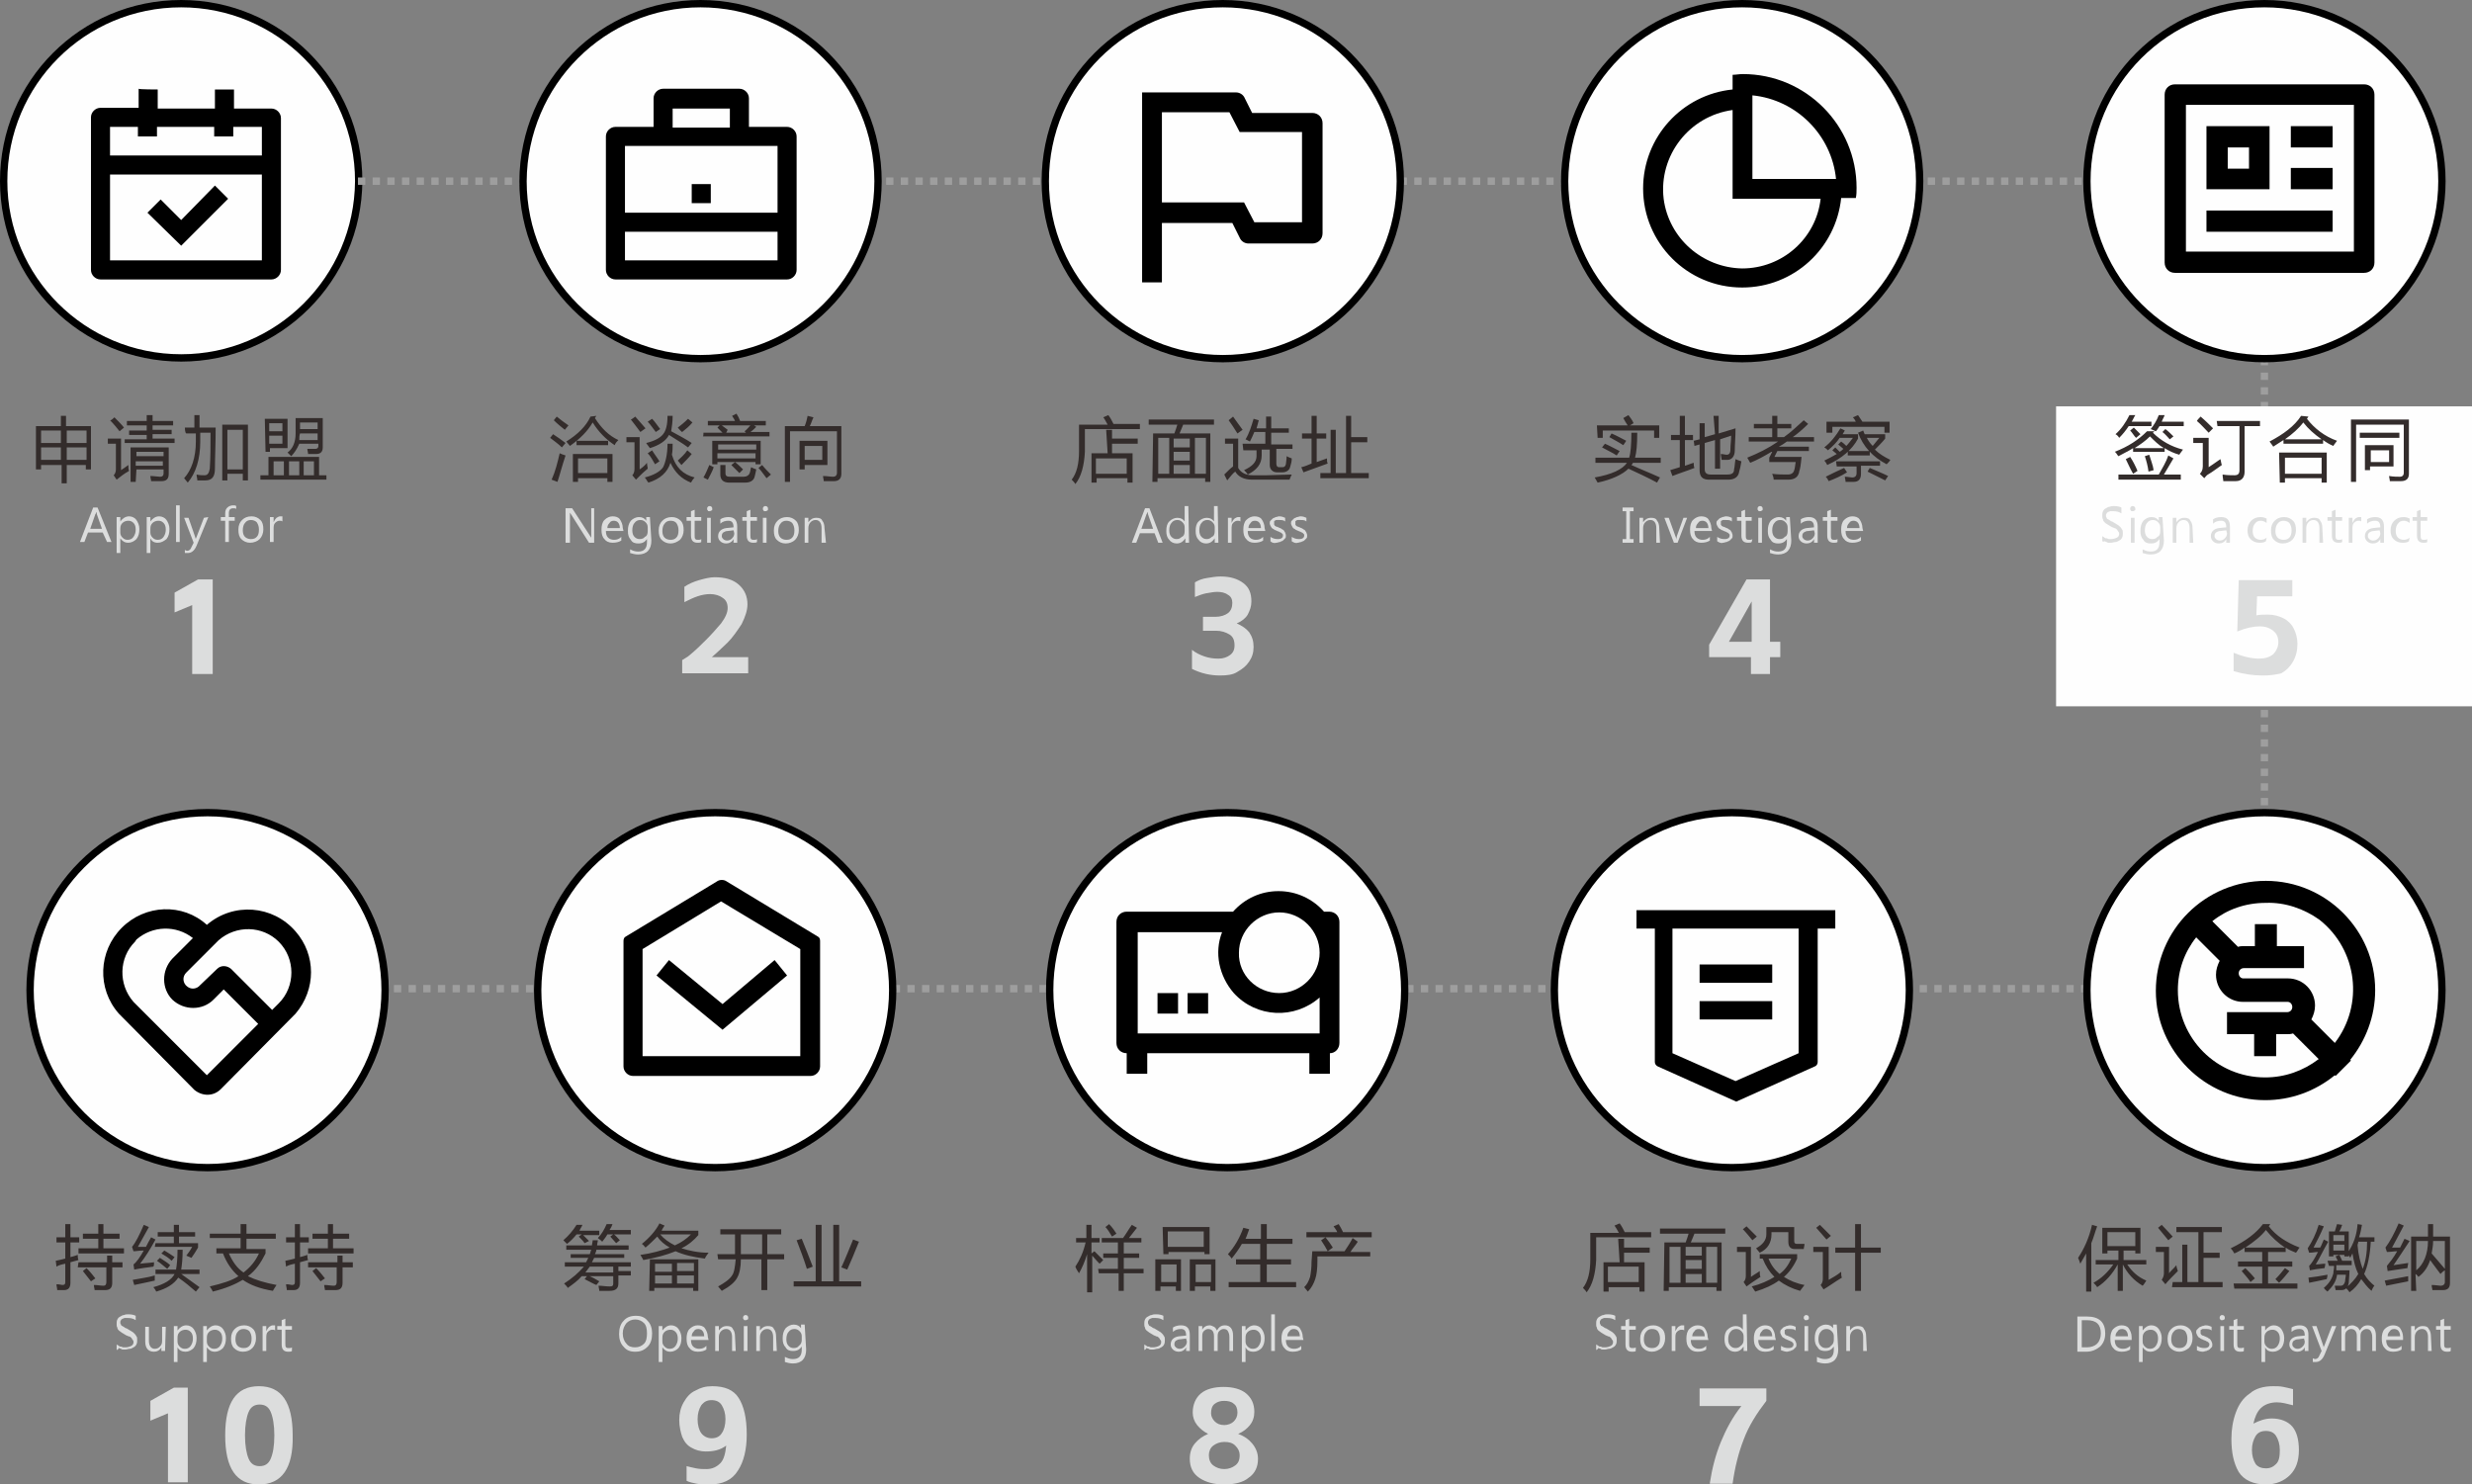<?xml version="1.0" encoding="UTF-8"?>
<svg xmlns:xodm="http://www.corel.com/coreldraw/odm/2003" xmlns="http://www.w3.org/2000/svg" xmlns:xlink="http://www.w3.org/1999/xlink" version="1.1" id="图层_1" x="0px" y="0px" viewBox="0 0 337 202.4" style="enable-background:new 0 0 337 202.4;" xml:space="preserve">
<rect x="0" y="0" width="337" height="202.4" fill="#808080" stroke="none"/>
<style type="text/css">
	.st0{fill-rule:evenodd;clip-rule:evenodd;fill:#FEFEFE;stroke:#000000;stroke-miterlimit:10;}
	.st1{fill:#332C2B;}
	.st2{fill:#DCDDDD;}
	.st3{fill:none;stroke:#9E9E9E;stroke-miterlimit:10;stroke-dasharray:1,1;}
	.st4{fill-rule:evenodd;clip-rule:evenodd;fill:#FEFEFE;}
</style>
<g>
	<path class="st0" d="M24.7,0.5c13.3,0,24.2,10.8,24.2,24.2C48.8,38,38,48.8,24.7,48.8C11.3,48.8,0.5,38,0.5,24.7   C0.5,11.3,11.3,0.5,24.7,0.5z"></path>
	<path class="st1" d="M4.9,58.1h3.4v-1.4H9v1.4h3.4V64h-0.7v-0.6H9.1v2.5H8.4v-2.5H5.6V64H4.9C4.9,63.9,4.9,58.1,4.9,58.1z    M9.1,62.7h2.7V61H9.1V62.7z M5.6,62.7h2.7V61H5.6V62.7z M11.8,58.7H9.1v1.7h2.7V58.7z M5.6,60.4h2.7v-1.7H5.6V60.4z M18.5,65.7   h-0.7V61H23v3.6c0,0.7-0.3,1-1,1c-0.4,0-0.8,0-1.4,0c0-0.2-0.1-0.4-0.1-0.7c0.5,0,1,0.1,1.3,0.1c0.4,0,0.5-0.2,0.5-0.5V64h-3.7   L18.5,65.7L18.5,65.7z M17,59.9h3v-0.6h-2.4v-0.6H20V58h-2.7v-0.6H20v-0.8h0.8v0.8h2.8V58h-2.8v0.6h2.6v0.6h-2.6v0.6h3v0.6H17V59.9   L17,59.9z M17.5,63.4c0,0.3,0,0.6,0.1,0.8c-0.7,0.4-1.2,0.8-1.7,1.2l-0.4-0.6c0.2-0.2,0.3-0.5,0.3-0.8v-3.5h-1.1v-0.7h1.8v4.3   C16.8,63.9,17.1,63.7,17.5,63.4L17.5,63.4z M22.3,61.6h-3.7v0.6h3.7V61.6z M18.5,63.5h3.7v-0.6h-3.7V63.5z M15.6,56.9   c0.5,0.5,1,1,1.3,1.4l-0.6,0.5c-0.4-0.5-0.8-1-1.3-1.5C15.1,57.4,15.6,56.9,15.6,56.9z M30.3,57.9h3.5v7.6h-0.7v-0.9H31v0.9h-0.7   V57.9z M25.2,58.3h1.3c0-0.5,0-1.1,0-1.7h0.7c0,0.6,0,1.2,0,1.7h2.2c0,2.4-0.1,4.2-0.1,5.6c0,1.1-0.4,1.6-1.3,1.6   c-0.2,0-0.6,0-1.1,0c0-0.3-0.1-0.5-0.1-0.8c0.4,0.1,0.8,0.1,1.1,0.1c0.4,0,0.6-0.3,0.7-0.9c0.1-1.5,0.1-3.1,0.1-4.9h-1.4   c0,0.5,0,0.9,0,1.2c0,2.4-0.6,4.3-1.7,5.6c-0.2-0.2-0.3-0.4-0.5-0.6c1-1.1,1.6-2.8,1.6-5c0-0.3,0-0.7,0-1.1h-1.3   C25.2,59,25.2,58.3,25.2,58.3z M33.1,58.6H31V64h2.1V58.6z M35.5,64.8h1.1v-2.5h6.9v2.5h1v0.6h-9V64.8z M39.7,62.2   c-0.1-0.1-0.3-0.3-0.5-0.5c0.7-0.5,1.1-1.4,1.1-2.6V57H44v4c0,0.6-0.3,0.9-0.9,0.9c-0.2,0-0.6,0-1.1,0c0-0.2-0.1-0.5-0.1-0.7   c0.4,0,0.8,0,1.1,0c0.2,0,0.4-0.1,0.4-0.4v-0.3h-2.6C40.5,61.2,40.1,61.8,39.7,62.2z M36.1,57.1h3.1v4h-2.4v0.5h-0.6L36.1,57.1   L36.1,57.1z M42.8,62.9h-1.4v1.9h1.4V62.9z M37.3,64.8h1.4v-1.9h-1.4V64.8z M39.4,64.8h1.4v-1.9h-1.4V64.8z M40.8,60h2.5v-0.9h-2.4   C40.8,59.4,40.8,59.7,40.8,60z M43.3,57.6h-2.4v0.9h2.4V57.6z M38.5,60.5v-1.1h-1.8v1.1H38.5z M38.5,57.7h-1.8v1.1h1.8V57.7z"></path>
	<path class="st2" d="M15.2,73.9h-0.6L14,72.6h-2l-0.5,1.3h-0.6l1.8-4.7h0.6C13.3,69.2,15.2,73.9,15.2,73.9z M13.9,72.1l-0.7-2   c0-0.1,0-0.2-0.1-0.3l0,0c0,0.1,0,0.2-0.1,0.3l-0.7,2H13.9L13.9,72.1z M16.4,73.4L16.4,73.4v2h-0.5v-4.9h0.5v0.6l0,0   c0.3-0.4,0.7-0.7,1.2-0.7c0.4,0,0.8,0.2,1,0.5s0.4,0.7,0.4,1.2c0,0.6-0.1,1-0.4,1.4c-0.3,0.3-0.7,0.5-1.1,0.5   C17,74,16.7,73.8,16.4,73.4L16.4,73.4z M16.4,72.1v0.5c0,0.3,0.1,0.5,0.3,0.7c0.2,0.2,0.4,0.3,0.7,0.3c0.3,0,0.6-0.1,0.8-0.4   c0.2-0.3,0.3-0.6,0.3-1s-0.1-0.7-0.3-0.9C18,71.1,17.8,71,17.5,71c-0.3,0-0.6,0.1-0.8,0.3S16.4,71.7,16.4,72.1L16.4,72.1z    M20.5,73.4L20.5,73.4v2H20v-4.9h0.5v0.6l0,0c0.3-0.4,0.7-0.7,1.2-0.7c0.4,0,0.8,0.2,1,0.5s0.4,0.7,0.4,1.2c0,0.6-0.1,1-0.4,1.4   C22.3,73.8,22,74,21.5,74S20.7,73.8,20.5,73.4L20.5,73.4z M20.5,72.1v0.5c0,0.3,0.1,0.5,0.3,0.7c0.2,0.2,0.4,0.3,0.7,0.3   c0.3,0,0.6-0.1,0.8-0.4c0.2-0.3,0.3-0.6,0.3-1s-0.1-0.7-0.3-0.9c-0.2-0.2-0.4-0.3-0.7-0.3c-0.3,0-0.6,0.1-0.8,0.3   S20.5,71.7,20.5,72.1L20.5,72.1z M24.5,73.9H24v-5h0.5V73.9z M28.4,70.5l-1.6,3.9c-0.3,0.7-0.7,1-1.2,1c-0.1,0-0.3,0-0.4,0V75   c0.1,0,0.2,0.1,0.3,0.1c0.3,0,0.5-0.2,0.6-0.5l0.3-0.6l-1.3-3.4h0.6l0.9,2.6c0,0,0,0.1,0.1,0.3l0,0c0-0.1,0-0.1,0.1-0.3l1-2.6   L28.4,70.5L28.4,70.5z M32.2,69.4c-0.1-0.1-0.2-0.1-0.4-0.1c-0.4,0-0.6,0.2-0.6,0.7v0.5H32V71h-0.8v2.9h-0.5V71h-0.6v-0.5h0.6V70   c0-0.4,0.1-0.6,0.3-0.8c0.2-0.2,0.5-0.3,0.8-0.3c0.2,0,0.3,0,0.4,0.1V69.4L32.2,69.4z M34.1,74c-0.5,0-0.9-0.2-1.2-0.5   s-0.4-0.7-0.4-1.3c0-0.6,0.2-1,0.5-1.3s0.7-0.5,1.3-0.5c0.5,0,0.9,0.2,1.2,0.5s0.4,0.7,0.4,1.3c0,0.5-0.2,1-0.5,1.3   S34.6,74,34.1,74L34.1,74z M34.2,70.9c-0.3,0-0.6,0.1-0.8,0.4c-0.2,0.2-0.3,0.6-0.3,1s0.1,0.7,0.3,0.9c0.2,0.2,0.5,0.3,0.8,0.3   c0.4,0,0.6-0.1,0.8-0.3c0.2-0.2,0.3-0.5,0.3-1c0-0.4-0.1-0.7-0.3-1C34.8,71,34.5,70.9,34.2,70.9z M38.5,71.1   C38.4,71,38.3,71,38.1,71s-0.4,0.1-0.6,0.3c-0.2,0.2-0.2,0.5-0.2,0.9v1.7h-0.5v-3.4h0.5v0.7l0,0c0.1-0.2,0.2-0.4,0.4-0.6   c0.2-0.1,0.3-0.2,0.5-0.2c0.1,0,0.2,0,0.3,0V71.1L38.5,71.1z"></path>
	<polygon class="st2" points="26.2,82.5 23.8,83.5 23.8,80.8 27,79 29,79 29,91.9 26.2,91.9  "></polygon>
	<path class="st1" d="M78.1,61.9h5.4v3.8h-0.7v-0.5h-4v0.5h-0.7C78.1,65.7,78.1,61.9,78.1,61.9z M82.8,62.5h-4v2h4V62.5z M81.3,56.7   L81.1,57c0.9,1.4,1.9,2.4,3.2,3c-0.2,0.2-0.4,0.4-0.5,0.7c-1.2-0.8-2.2-1.8-3-3.1c-0.7,1.2-1.7,2.2-3.1,3.2   c-0.2-0.2-0.3-0.4-0.5-0.6c1.6-1,2.7-2.1,3.3-3.4L81.3,56.7L81.3,56.7z M76.3,61.8c0.2,0.1,0.5,0.2,0.8,0.3   c-0.5,1.5-0.8,2.7-1.1,3.6l-0.8-0.3C75.7,64.3,76,63.1,76.3,61.8z M78.6,60.1h4.3v0.6h-4.3V60.1z M75.4,59.2   c0.6,0.4,1.2,0.8,1.7,1.2L76.6,61c-0.5-0.5-1.1-0.9-1.6-1.3L75.4,59.2L75.4,59.2z M75.9,56.8c0.5,0.4,1,0.8,1.6,1.2L77,58.6   c-0.5-0.4-1-0.8-1.5-1.3L75.9,56.8L75.9,56.8z M91,60.5h0.7c0,0.5,0,1-0.1,1.5c0.5,1.7,1.5,2.7,3.1,3.1c-0.2,0.2-0.4,0.5-0.5,0.7   c-1.3-0.5-2.2-1.4-2.8-2.7c-0.4,1.3-1.4,2.2-3,2.7c-0.2-0.2-0.3-0.5-0.5-0.7c1.2-0.3,2.1-0.8,2.5-1.4C90.7,63.1,91,62,91,60.5   L91,60.5z M91,56.7h0.7c0,0.8-0.1,1.5-0.2,2.1c0.9,0.5,1.9,1,2.8,1.6L93.8,61c-0.8-0.6-1.7-1.1-2.6-1.7c-0.4,0.8-1.3,1.4-2.6,1.8   c-0.2-0.3-0.4-0.5-0.5-0.7c1.2-0.3,1.9-0.7,2.3-1.2C90.8,58.7,91,57.9,91,56.7z M88.2,63.1c0,0.3,0.1,0.6,0.1,0.8   c-0.5,0.4-0.9,0.8-1.2,1.1c-0.1,0.1-0.3,0.3-0.4,0.4l-0.5-0.6c0.2-0.2,0.3-0.5,0.3-0.9v-3.6h-1.1v-0.7h1.8V64   C87.5,63.8,87.9,63.5,88.2,63.1L88.2,63.1z M86.6,56.8c0.5,0.6,1,1.1,1.4,1.6l-0.7,0.5c-0.5-0.7-1-1.3-1.3-1.7   C86.1,57.2,86.6,56.8,86.6,56.8z M92.4,62.8c0.4-0.4,0.9-0.8,1.3-1.4l0.6,0.5c-0.4,0.5-0.9,1-1.4,1.5L92.4,62.8z M92.4,58.3   c0.4-0.3,0.9-0.7,1.4-1.2l0.6,0.5c-0.4,0.5-0.9,0.9-1.4,1.3C92.9,58.9,92.4,58.3,92.4,58.3z M88.3,61.8l0.6-0.4   c0.3,0.5,0.7,1,1,1.5l-0.6,0.4C89,62.8,88.7,62.2,88.3,61.8z M88.3,57.5l0.6-0.4c0.4,0.4,0.7,0.9,1.1,1.4l-0.6,0.4   C89,58.4,88.7,57.9,88.3,57.5L88.3,57.5z M99.7,63.4l0.5-0.4h-2.4v0.3h-0.7v-3.2h6.6v3.2H103V63h-2.8c0.4,0.3,0.8,0.7,1.1,1   l-0.5,0.5C100.5,64.2,100.1,63.8,99.7,63.4L99.7,63.4z M95.9,59h2.6c-0.2-0.2-0.5-0.5-0.7-0.7l0.3-0.3h-1.6v-0.6h3.7   c-0.1-0.3-0.3-0.5-0.4-0.7l0.6-0.3c0.2,0.3,0.4,0.7,0.5,1h3.5V58h-1.6l0.3,0.2c-0.2,0.2-0.5,0.5-0.8,0.7h2.6v0.6h-9.1   C95.9,59.6,95.9,59,95.9,59z M98.2,63.4h0.7v1.1c0,0.4,0.2,0.5,0.6,0.5h1.9c0.4,0,0.7-0.2,0.8-0.5c0.1-0.2,0.1-0.5,0.2-0.8   c0.2,0.1,0.4,0.2,0.7,0.3c-0.1,0.4-0.1,0.6-0.2,0.9c-0.1,0.6-0.6,0.9-1.3,0.9h-2.2c-0.8,0-1.2-0.4-1.2-1.1V63.4L98.2,63.4z    M97.8,62.5h5.2v-0.7h-5.2V62.5z M103.1,60.6h-5.2v0.7h5.2V60.6z M101.5,58.8c0.3-0.2,0.5-0.5,0.8-0.8h-3.9   c0.3,0.2,0.5,0.4,0.8,0.6L99,59h2.7L101.5,58.8z M96.7,63.4l0.6,0.3c-0.2,0.6-0.5,1.1-0.8,1.7c-0.2-0.1-0.4-0.2-0.6-0.3   C96.2,64.6,96.4,64.1,96.7,63.4z M103.4,63.8l0.5-0.4c0.4,0.5,0.8,0.9,1.2,1.3l-0.6,0.5C104.1,64.7,103.8,64.2,103.4,63.8   L103.4,63.8z M107.7,65.7H107v-7.6h2.7c0.2-0.5,0.3-0.9,0.4-1.4l0.8,0.2c-0.2,0.4-0.3,0.8-0.5,1.2h4.3v6.5c0,0.7-0.4,1-1,1   c-0.4,0-0.9,0-1.4,0c0-0.2-0.1-0.5-0.1-0.7c0.5,0,1,0.1,1.4,0.1c0.3,0,0.5-0.2,0.5-0.5v-5.7h-6.4L107.7,65.7L107.7,65.7z M109,60.1   h3.8v3.3h-3.1V64H109V60.1L109,60.1z M112.1,60.8h-2.4v1.9h2.4V60.8z"></path>
	<path class="st2" d="M81,74h-0.7l-2.4-3.8c-0.1-0.1-0.1-0.2-0.2-0.3l0,0c0,0.1,0,0.3,0,0.6V74h-0.6v-4.7H78l2.4,3.7   c0.1,0.2,0.2,0.3,0.2,0.3l0,0c0-0.1,0-0.4,0-0.7v-3.3H81V74L81,74z M85,72.4h-2.4c0,0.4,0.1,0.7,0.3,0.9c0.2,0.2,0.5,0.3,0.8,0.3   c0.4,0,0.7-0.1,1-0.4v0.5C84.4,73.9,84,74,83.5,74s-0.9-0.2-1.1-0.5c-0.3-0.3-0.4-0.7-0.4-1.3c0-0.5,0.1-1,0.4-1.3s0.7-0.5,1.1-0.5   s0.8,0.1,1,0.4s0.4,0.7,0.4,1.2L85,72.4L85,72.4z M84.5,72c0-0.3-0.1-0.6-0.2-0.7c-0.1-0.2-0.4-0.3-0.6-0.3c-0.3,0-0.5,0.1-0.6,0.3   c-0.2,0.2-0.3,0.4-0.3,0.7C82.6,72,84.5,72,84.5,72z M88.8,73.7c0,1.2-0.6,1.9-1.8,1.9c-0.4,0-0.8-0.1-1.1-0.2v-0.5   c0.4,0.2,0.7,0.3,1.1,0.3c0.8,0,1.2-0.4,1.2-1.3v-0.4l0,0c-0.3,0.4-0.6,0.6-1.2,0.6c-0.4,0-0.8-0.1-1-0.5c-0.3-0.3-0.4-0.7-0.4-1.2   c0-0.6,0.1-1,0.4-1.4c0.3-0.3,0.7-0.5,1.1-0.5c0.5,0,0.8,0.2,1,0.5l0,0v-0.5h0.5L88.8,73.7L88.8,73.7z M88.3,72.4v-0.5   c0-0.3-0.1-0.5-0.3-0.7c-0.2-0.2-0.4-0.3-0.7-0.3c-0.3,0-0.6,0.1-0.8,0.4c-0.2,0.2-0.3,0.6-0.3,1s0.1,0.7,0.3,0.9   c0.2,0.2,0.4,0.3,0.7,0.3c0.3,0,0.6-0.1,0.7-0.3C88.2,73.1,88.3,72.8,88.3,72.4L88.3,72.4z M91.4,74.1c-0.5,0-0.9-0.2-1.2-0.5   c-0.3-0.3-0.4-0.7-0.4-1.3c0-0.6,0.2-1,0.5-1.3s0.7-0.5,1.3-0.5c0.5,0,0.9,0.2,1.2,0.5c0.3,0.3,0.4,0.7,0.4,1.3   c0,0.5-0.2,1-0.5,1.3C92.3,73.9,91.9,74.1,91.4,74.1L91.4,74.1z M91.4,71c-0.3,0-0.6,0.1-0.8,0.4c-0.2,0.2-0.3,0.6-0.3,1   s0.1,0.7,0.3,0.9c0.2,0.2,0.5,0.3,0.8,0.3c0.4,0,0.6-0.1,0.8-0.3c0.2-0.2,0.3-0.5,0.3-1c0-0.4-0.1-0.7-0.3-1   C92,71.1,91.8,71,91.4,71z M95.6,73.9C95.5,74,95.3,74,95.1,74c-0.6,0-0.9-0.3-0.9-1v-2h-0.6v-0.5h0.6v-0.8l0.5-0.2v1h0.9V71h-0.9   v2c0,0.2,0,0.4,0.1,0.5s0.2,0.1,0.4,0.1c0.1,0,0.3,0,0.4-0.1V73.9L95.6,73.9z M96.7,69.7c-0.1,0-0.2,0-0.2-0.1   c-0.1-0.1-0.1-0.1-0.1-0.2s0-0.2,0.1-0.3c0.1-0.1,0.2-0.1,0.2-0.1c0.1,0,0.2,0,0.3,0.1c0.1,0.1,0.1,0.2,0.1,0.3   c0,0.1,0,0.2-0.1,0.2C96.8,69.7,96.8,69.7,96.7,69.7L96.7,69.7z M96.9,74h-0.5v-3.4h0.5V74z M100.5,74H100v-0.5l0,0   c-0.2,0.4-0.6,0.6-1,0.6c-0.3,0-0.6-0.1-0.8-0.3c-0.2-0.2-0.3-0.4-0.3-0.7c0-0.6,0.4-1,1.1-1.1l1-0.1c0-0.6-0.2-0.9-0.7-0.9   c-0.4,0-0.8,0.1-1.1,0.4v-0.6c0.3-0.2,0.7-0.3,1.1-0.3c0.8,0,1.2,0.4,1.2,1.3L100.5,74L100.5,74z M100,72.3l-0.8,0.1   c-0.3,0-0.4,0.1-0.6,0.2c-0.1,0.1-0.2,0.2-0.2,0.5c0,0.2,0.1,0.3,0.2,0.4s0.3,0.2,0.5,0.2c0.3,0,0.5-0.1,0.7-0.3   c0.2-0.2,0.3-0.4,0.3-0.7L100,72.3L100,72.3z M103.2,73.9c-0.1,0.1-0.3,0.1-0.5,0.1c-0.6,0-0.9-0.3-0.9-1v-2h-0.6v-0.5h0.6v-0.8   l0.5-0.2v1h0.9V71h-0.9v2c0,0.2,0,0.4,0.1,0.5s0.2,0.1,0.4,0.1c0.1,0,0.3,0,0.4-0.1V73.9L103.2,73.9z M104.3,69.7   c-0.1,0-0.2,0-0.2-0.1c-0.1-0.1-0.1-0.1-0.1-0.2s0-0.2,0.1-0.3c0.1-0.1,0.2-0.1,0.2-0.1c0.1,0,0.2,0,0.3,0.1   c0.1,0.1,0.1,0.2,0.1,0.3c0,0.1,0,0.2-0.1,0.2C104.5,69.7,104.4,69.7,104.3,69.7L104.3,69.7z M104.5,74H104v-3.4h0.5V74z    M107.1,74.1c-0.5,0-0.9-0.2-1.2-0.5c-0.3-0.3-0.4-0.7-0.4-1.3c0-0.6,0.2-1,0.5-1.3s0.7-0.5,1.3-0.5c0.5,0,0.9,0.2,1.2,0.5   c0.3,0.3,0.4,0.7,0.4,1.3c0,0.5-0.2,1-0.5,1.3S107.6,74.1,107.1,74.1L107.1,74.1z M107.2,71c-0.3,0-0.6,0.1-0.8,0.4   c-0.2,0.2-0.3,0.6-0.3,1s0.1,0.7,0.3,0.9c0.2,0.2,0.5,0.3,0.8,0.3c0.4,0,0.6-0.1,0.8-0.3c0.2-0.2,0.3-0.5,0.3-1   c0-0.4-0.1-0.7-0.3-1C107.8,71.1,107.5,71,107.2,71z M112.6,74H112v-2c0-0.7-0.3-1.1-0.8-1.1c-0.3,0-0.5,0.1-0.7,0.3   c-0.2,0.2-0.3,0.5-0.3,0.8v2h-0.5v-3.4h0.5v0.6l0,0c0.3-0.4,0.6-0.6,1.1-0.6c0.4,0,0.7,0.1,0.8,0.4c0.2,0.2,0.3,0.6,0.3,1L112.6,74   L112.6,74z"></path>
	<path class="st2" d="M93.8,89.5c1-0.8,1.8-1.6,2.5-2.3c0.7-0.7,1.4-1.5,2-2.2c0.6-0.8,0.9-1.5,0.9-2.1s-0.2-1.1-0.7-1.4   c-0.4-0.3-1-0.5-1.7-0.5c-0.5,0-1.1,0.1-1.7,0.3c-0.6,0.2-1.2,0.5-1.8,0.8V80c0.6-0.4,1.3-0.7,2-0.9c0.7-0.2,1.5-0.4,2.1-0.4   c1.4,0,2.5,0.3,3.3,1s1.2,1.6,1.2,2.7c0,0.8-0.3,1.7-0.8,2.7c-0.6,0.9-1.2,1.8-1.9,2.5c-0.7,0.7-1.6,1.5-2.6,2.4l-0.5-0.4h5.9v2.2   h-9V90L93.8,89.5L93.8,89.5z"></path>
	<path class="st1" d="M150.8,58.6h0.8v1.2h3.5v0.7h-3.5v1.3h2.8v4h-0.7v-0.6h-4.2v0.6h-0.7v-4h2.2L150.8,58.6L150.8,58.6z    M150.4,56.9l0.7-0.3c0.3,0.4,0.5,0.8,0.7,1.2h3.6v0.7h-7.5v3.1c-0.1,1.9-0.5,3.4-1.3,4.4c-0.1-0.2-0.3-0.4-0.5-0.6   c0.7-0.9,1-2.2,1-3.9v-3.6h3.9C150.7,57.4,150.6,57.1,150.4,56.9L150.4,56.9z M153.6,62.5h-4.2v2.1h4.2   C153.6,64.5,153.6,62.5,153.6,62.5z M157.2,59.1h2.9c0.2-0.5,0.3-0.9,0.4-1.2h-3.9v-0.7h8.9v0.7h-4.2c-0.1,0.3-0.3,0.7-0.5,1.2h4.2   v6.6h-0.7v-0.5h-6.5v0.5h-0.7L157.2,59.1L157.2,59.1z M164.4,59.7h-1.5v4.9h1.5V59.7z M157.9,64.6h1.5v-4.9h-1.5V64.6z M160,64.6   h2.2v-1.2H160V64.6z M160,62.8h2.2v-1.2H160V62.8z M160,61h2.2v-1.2H160V61z M169.4,60.5h3.1v-1.6H171c-0.2,0.5-0.4,0.9-0.6,1.3   c-0.2-0.1-0.4-0.2-0.6-0.3c0.5-0.8,0.8-1.8,1.1-2.8l0.7,0.2c-0.1,0.4-0.2,0.8-0.3,1.1h1.3v-1.6h0.7v1.6h2.4V59h-2.4v1.6h2.9v0.6   H174v2c0,0.3,0.1,0.5,0.4,0.5h0.4c0.3,0,0.4-0.1,0.5-0.4c0-0.2,0.1-0.6,0.1-1.1c0.2,0.1,0.4,0.2,0.7,0.3c0,0.4-0.1,0.8-0.2,1.1   c-0.1,0.5-0.5,0.8-1.1,0.8h-0.7c-0.6,0-1-0.4-1-1v-2.1H172c0,0.3,0,0.5,0,0.8c0,1.2-0.7,2-1.9,2.6c-0.1-0.2-0.3-0.4-0.5-0.6   c1.1-0.5,1.7-1.1,1.7-1.9c0-0.2,0-0.4,0-0.8h-1.8L169.4,60.5L169.4,60.5z M170.8,64.8h1.9l3.4-0.1c-0.1,0.2-0.2,0.4-0.3,0.7h-3.2   h-1.9c-1.1,0-1.9-0.4-2.3-1.1c-0.3,0.2-0.6,0.6-1.1,1.2l-0.4-0.8c0.5-0.5,0.9-0.9,1.2-1.1v-3.1H167v-0.7h1.8v4   C169.2,64.5,169.9,64.8,170.8,64.8L170.8,64.8z M168.1,56.8c0.3,0.4,0.7,1,1.3,1.8l-0.7,0.5c-0.5-0.8-0.9-1.4-1.2-1.8L168.1,56.8   L168.1,56.8z M180,64.5h1.4v-5.9h0.7v5.9h1.4v-7.8h0.7v2.9h2.2v0.7h-2.2v4.2h2.4v0.7H180V64.5L180,64.5z M177.4,63.7   c0.5-0.1,0.9-0.3,1.4-0.5v-3.4h-1.3v-0.7h1.3v-2.4h0.7v2.4h1.3v0.7h-1.3V63c0.5-0.2,0.9-0.3,1.4-0.5c0,0.3,0,0.5,0.1,0.7   c-1.1,0.4-2.2,0.8-3.3,1.2L177.4,63.7L177.4,63.7z"></path>
	<path class="st2" d="M158.5,74h-0.6l-0.5-1.3h-2l-0.5,1.3h-0.6l1.8-4.7h0.6L158.5,74z M157.2,72.1l-0.7-2c0-0.1,0-0.2-0.1-0.3l0,0   c0,0.1,0,0.2-0.1,0.3l-0.7,2H157.2L157.2,72.1z M162.1,74h-0.5v-0.6l0,0c-0.3,0.4-0.6,0.7-1.2,0.7c-0.4,0-0.8-0.2-1-0.5   c-0.3-0.3-0.4-0.7-0.4-1.2c0-0.6,0.1-1,0.4-1.3c0.3-0.3,0.7-0.5,1.1-0.5c0.5,0,0.8,0.2,1,0.5l0,0V69h0.5L162.1,74L162.1,74z    M161.5,72.4v-0.5c0-0.3-0.1-0.5-0.3-0.7s-0.4-0.3-0.7-0.3s-0.6,0.1-0.8,0.4c-0.2,0.2-0.3,0.6-0.3,1s0.1,0.7,0.3,0.9   c0.2,0.2,0.4,0.3,0.7,0.3s0.5-0.1,0.7-0.3C161.4,73.1,161.5,72.8,161.5,72.4L161.5,72.4z M166.1,74h-0.5v-0.6l0,0   c-0.3,0.4-0.6,0.7-1.2,0.7c-0.4,0-0.8-0.2-1-0.5c-0.3-0.3-0.4-0.7-0.4-1.2c0-0.6,0.1-1,0.4-1.3c0.3-0.3,0.7-0.5,1.1-0.5   c0.5,0,0.8,0.2,1,0.5l0,0V69h0.5L166.1,74L166.1,74z M165.6,72.4v-0.5c0-0.3-0.1-0.5-0.3-0.7s-0.4-0.3-0.7-0.3s-0.6,0.1-0.8,0.4   c-0.2,0.2-0.3,0.6-0.3,1s0.1,0.7,0.3,0.9c0.2,0.2,0.4,0.3,0.7,0.3s0.5-0.1,0.7-0.3C165.5,73.1,165.6,72.8,165.6,72.4L165.6,72.4z    M169.1,71.1c-0.1-0.1-0.2-0.1-0.4-0.1s-0.4,0.1-0.6,0.3c-0.2,0.2-0.2,0.5-0.2,0.9V74h-0.5v-3.4h0.5v0.7l0,0   c0.1-0.2,0.2-0.4,0.4-0.6c0.2-0.1,0.3-0.2,0.5-0.2c0.1,0,0.2,0,0.3,0V71.1L169.1,71.1z M172.5,72.4h-2.4c0,0.4,0.1,0.7,0.3,0.9   c0.2,0.2,0.5,0.3,0.8,0.3c0.4,0,0.7-0.1,1-0.4v0.5c-0.3,0.2-0.7,0.3-1.2,0.3s-0.9-0.2-1.1-0.5c-0.3-0.3-0.4-0.7-0.4-1.3   c0-0.5,0.1-1,0.4-1.3c0.3-0.3,0.7-0.5,1.1-0.5c0.4,0,0.8,0.1,1,0.4s0.4,0.7,0.4,1.2L172.5,72.4L172.5,72.4z M171.9,72   c0-0.3-0.1-0.6-0.2-0.7c-0.1-0.2-0.4-0.3-0.6-0.3c-0.3,0-0.5,0.1-0.6,0.3c-0.2,0.2-0.3,0.4-0.3,0.7H171.9L171.9,72z M173.2,73.8   v-0.6c0.3,0.2,0.6,0.3,1,0.3c0.5,0,0.7-0.2,0.7-0.5c0-0.1,0-0.2-0.1-0.2c0-0.1-0.1-0.1-0.2-0.2c-0.1,0-0.2-0.1-0.2-0.1   c-0.1,0-0.2-0.1-0.3-0.1c-0.1-0.1-0.3-0.1-0.4-0.2c-0.1-0.1-0.2-0.1-0.3-0.2s-0.1-0.2-0.2-0.3c0-0.1-0.1-0.2-0.1-0.3   c0-0.2,0-0.3,0.1-0.4s0.2-0.2,0.3-0.3c0.1-0.1,0.3-0.1,0.4-0.2c0.2,0,0.3-0.1,0.5-0.1c0.3,0,0.6,0.1,0.8,0.2v0.5   c-0.2-0.2-0.5-0.2-0.9-0.2c-0.1,0-0.2,0-0.3,0s-0.2,0.1-0.2,0.1c-0.1,0-0.1,0.1-0.1,0.1c0,0.1,0,0.1,0,0.2s0,0.2,0,0.2   c0,0.1,0.1,0.1,0.1,0.2c0.1,0,0.1,0.1,0.2,0.1c0.1,0,0.2,0.1,0.3,0.1c0.1,0.1,0.3,0.1,0.4,0.2c0.1,0.1,0.2,0.1,0.3,0.2   s0.1,0.2,0.2,0.3c0,0.1,0.1,0.2,0.1,0.4c0,0.2,0,0.3-0.1,0.4s-0.2,0.2-0.3,0.3c-0.1,0.1-0.3,0.1-0.4,0.2c-0.2,0-0.3,0.1-0.5,0.1   C173.7,74.1,173.4,74,173.2,73.8L173.2,73.8z M176.1,73.8v-0.6c0.3,0.2,0.6,0.3,1,0.3c0.5,0,0.7-0.2,0.7-0.5c0-0.1,0-0.2-0.1-0.2   c0-0.1-0.1-0.1-0.2-0.2c-0.1,0-0.2-0.1-0.2-0.1c-0.1,0-0.2-0.1-0.3-0.1c-0.1-0.1-0.3-0.1-0.4-0.2c-0.1-0.1-0.2-0.1-0.3-0.2   s-0.1-0.2-0.2-0.3c0-0.1-0.1-0.2-0.1-0.3c0-0.2,0-0.3,0.1-0.4s0.2-0.2,0.3-0.3c0.1-0.1,0.3-0.1,0.4-0.2c0.2,0,0.3-0.1,0.5-0.1   c0.3,0,0.6,0.1,0.8,0.2v0.5c-0.2-0.2-0.5-0.2-0.9-0.2c-0.1,0-0.2,0-0.3,0s-0.2,0.1-0.2,0.1c-0.1,0-0.1,0.1-0.1,0.1   c0,0.1,0,0.1,0,0.2s0,0.2,0,0.2c0,0.1,0.1,0.1,0.1,0.2c0.1,0,0.1,0.1,0.2,0.1c0.1,0,0.2,0.1,0.3,0.1c0.1,0.1,0.3,0.1,0.4,0.2   c0.1,0.1,0.2,0.1,0.3,0.2s0.1,0.2,0.2,0.3c0,0.1,0.1,0.2,0.1,0.4c0,0.2,0,0.3-0.1,0.4s-0.2,0.2-0.3,0.3c-0.1,0.1-0.3,0.1-0.4,0.2   c-0.2,0-0.3,0.1-0.5,0.1C176.7,74.1,176.4,74,176.1,73.8L176.1,73.8z"></path>
	<path class="st2" d="M166.3,92.1c-1.3,0-2.6-0.3-3.8-0.9v-2.6c0.5,0.4,1.1,0.7,1.7,0.9c0.6,0.2,1.2,0.3,1.9,0.3s1.2-0.2,1.6-0.5   c0.4-0.3,0.6-0.7,0.6-1.3c0-0.7-0.2-1.2-0.7-1.5s-1.1-0.5-1.8-0.5H164v-1.9h1.7c0.7,0,1.3-0.2,1.7-0.5s0.6-0.8,0.6-1.4   c0-0.5-0.2-0.9-0.6-1.1c-0.4-0.3-0.9-0.4-1.5-0.4c-0.4,0-0.9,0.1-1.5,0.2c-0.5,0.1-1,0.3-1.5,0.5v-2c0.5-0.3,1-0.5,1.7-0.6   c0.6-0.1,1.2-0.2,1.8-0.2c1.3,0,2.3,0.3,3.1,0.9s1.1,1.4,1.1,2.5c0,0.7-0.2,1.2-0.5,1.8c-0.3,0.5-0.8,0.9-1.5,1.2   c0.7,0.3,1.3,0.7,1.7,1.2c0.4,0.6,0.6,1.2,0.6,2s-0.2,1.4-0.6,2c-0.4,0.6-0.9,1-1.6,1.4C168.1,92,167.3,92.1,166.3,92.1L166.3,92.1   z"></path>
	<path class="st1" d="M217.4,65.1c2.3-0.4,3.8-1.1,4.4-2h-4.3v-0.7h4.6c0.2-0.6,0.3-1.8,0.3-3.4h0.8c0,1.6-0.1,2.7-0.3,3.4h3.5v0.7   h-3.8c0,0.1-0.1,0.2-0.2,0.3c1.3,0.6,2.6,1.1,3.9,1.7l-0.4,0.7c-1.3-0.7-2.6-1.3-3.9-1.9c-0.8,0.8-2.3,1.5-4.2,1.9   C217.7,65.6,217.5,65.3,217.4,65.1L217.4,65.1z M217.7,58h4.2c-0.2-0.3-0.4-0.6-0.6-1l0.7-0.4c0.2,0.3,0.5,0.6,0.7,1.1l-0.5,0.3h4   v1.7h-0.7v-1h-7v1h-0.7L217.7,58L217.7,58z M218.8,60.5c0.7,0.3,1.4,0.7,2,1l-0.4,0.6c-0.6-0.4-1.3-0.7-2-1.1L218.8,60.5   L218.8,60.5z M219.7,59.1c0.7,0.3,1.4,0.7,2,1l-0.4,0.6c-0.6-0.4-1.2-0.7-1.9-1.1L219.7,59.1L219.7,59.1z M233.6,56.7h0.7v2.4   l2.3-0.7c0,1.2-0.1,2.2-0.1,3s-0.4,1.3-1,1.3c-0.3,0-0.6,0-0.8,0c0-0.2-0.1-0.5-0.1-0.8c0.3,0,0.6,0.1,0.8,0.1   c0.3,0,0.5-0.2,0.5-0.7c0-0.6,0.1-1.2,0.1-1.9l-1.5,0.5v4h-0.7V60l-1.4,0.4V64c0,0.5,0.3,0.7,0.8,0.7h2.3c0.6,0,0.9-0.2,0.9-0.7   c0.1-0.4,0.1-0.9,0.2-1.4c0.2,0.1,0.5,0.2,0.8,0.3c-0.1,0.6-0.2,1.1-0.3,1.4c-0.1,0.7-0.6,1.1-1.5,1.1H233c-0.9,0-1.3-0.4-1.3-1.3   v-3.5l-0.7,0.2l-0.1-0.7l0.8-0.2v-2.2h0.7v1.9l1.4-0.4L233.6,56.7L233.6,56.7z M227.7,64.1c0.4-0.1,0.9-0.3,1.3-0.4V60h-1.2v-0.7   h1.2v-2.6h0.7v2.6h1.1V60h-1.1v3.5c0.4-0.1,0.8-0.3,1.2-0.4c0,0.3,0,0.5,0.1,0.7c-1,0.4-2,0.7-3,1.1L227.7,64.1L227.7,64.1z    M238.4,59.6h3.2v-1.2h-2.5v-0.6h2.5v-1.1h0.7v1.1h1.9v0.6h-1.9v1.2h0.9c1-0.7,1.8-1.5,2.7-2.3l0.6,0.5c-0.7,0.7-1.4,1.3-2.1,1.8   h2.9v0.6h-3.7c-0.4,0.3-0.7,0.5-1.1,0.7h4.1v0.6h-4.3l-0.4,0.8h3.7c-0.1,1.1-0.2,1.7-0.3,1.9c-0.1,0.8-0.6,1.2-1.5,1.2   c-0.6,0-1.3,0-2,0c0-0.3-0.1-0.5-0.2-0.8c0.7,0.1,1.4,0.1,2.1,0.1c0.5,0,0.8-0.2,0.9-0.6c0.1-0.2,0.1-0.6,0.2-1.1h-3.6v-0.6   l0.4-0.8h-0.1c-1,0.6-1.9,1.1-2.9,1.5c-0.1-0.2-0.3-0.5-0.4-0.7c1.5-0.6,2.9-1.3,4.2-2.2h-4L238.4,59.6L238.4,59.6z M248.7,61   c0.9-0.7,1.6-1.6,2.2-2.6l0.6,0.3c-0.1,0.2-0.2,0.3-0.3,0.5h2.1v0.6c-0.8,1.5-2.2,2.7-4.2,3.6c-0.1-0.2-0.2-0.4-0.4-0.6   c0.6-0.3,1.2-0.6,1.7-0.9c-0.2-0.2-0.4-0.3-0.6-0.5l0.4-0.4c0.2,0.2,0.4,0.4,0.6,0.6c0.2-0.1,0.4-0.3,0.5-0.4   c-0.2-0.2-0.5-0.4-0.7-0.6l0.4-0.4c0.3,0.2,0.5,0.4,0.7,0.6c0.3-0.3,0.6-0.7,0.9-1.1h-1.8c-0.4,0.6-0.9,1.1-1.6,1.7   C249,61.2,248.9,61.1,248.7,61L248.7,61z M254,58.7c0.1,0.2,0.1,0.3,0.2,0.5h2.8v0.6c-0.4,0.5-0.9,1-1.4,1.5c0.6,0.6,1.3,1,2.1,1.4   c-0.1,0.2-0.3,0.4-0.5,0.6c-1.9-1-3.2-2.4-3.9-4.3L254,58.7L254,58.7z M249,57.5h4c-0.1-0.2-0.2-0.4-0.4-0.6l0.7-0.3   c0.2,0.3,0.4,0.6,0.6,0.9h3.7V59h-0.7v-0.8h-7.1V59H249V57.5L249,57.5z M250.3,62.9h6v0.6h-2.6v1.1c0,0.7-0.3,1.1-1,1.1   c-0.3,0-0.7,0-1.1,0c0-0.3-0.1-0.5-0.1-0.7c0.4,0,0.8,0.1,1,0.1c0.4,0,0.6-0.2,0.6-0.6v-0.9h-2.7L250.3,62.9L250.3,62.9z    M254.6,64.3l0.3-0.5c0.9,0.4,1.7,0.7,2.5,1.1l-0.4,0.6C256.2,65.1,255.4,64.7,254.6,64.3z M251.4,63.8l0.4,0.6   c-0.8,0.5-1.7,0.9-2.5,1.2c-0.1-0.2-0.2-0.4-0.4-0.6C249.7,64.6,250.5,64.2,251.4,63.8z M251.9,61.5h3v0.6h-3V61.5z M256.2,59.7   h-1.7c0.2,0.4,0.5,0.8,0.8,1.1C255.6,60.4,255.9,60.1,256.2,59.7L256.2,59.7z"></path>
	<path class="st2" d="M222.7,69.2v0.5h-0.5v3.8h0.5V74h-1.5v-0.5h0.5v-3.8h-0.5v-0.5H222.7z M226.3,74h-0.5v-2   c0-0.7-0.3-1.1-0.8-1.1c-0.3,0-0.5,0.1-0.7,0.3c-0.2,0.2-0.3,0.5-0.3,0.8v2h-0.5v-3.4h0.5v0.6l0,0c0.3-0.4,0.6-0.6,1.1-0.6   c0.4,0,0.7,0.1,0.8,0.4c0.2,0.2,0.3,0.6,0.3,1L226.3,74L226.3,74z M230,70.6l-1.3,3.4h-0.5l-1.3-3.4h0.6l0.9,2.5   c0.1,0.2,0.1,0.3,0.1,0.5l0,0c0-0.2,0.1-0.3,0.1-0.5l0.9-2.5H230L230,70.6z M233.4,72.4H231c0,0.4,0.1,0.7,0.3,0.9   c0.2,0.2,0.5,0.3,0.8,0.3c0.4,0,0.7-0.1,1-0.4v0.5c-0.3,0.2-0.7,0.3-1.2,0.3s-0.9-0.2-1.1-0.5c-0.3-0.3-0.4-0.7-0.4-1.3   c0-0.5,0.1-1,0.4-1.3c0.3-0.3,0.7-0.5,1.1-0.5c0.4,0,0.8,0.1,1,0.4s0.4,0.7,0.4,1.2L233.4,72.4L233.4,72.4z M232.9,72   c0-0.3-0.1-0.6-0.2-0.7c-0.1-0.2-0.4-0.3-0.6-0.3c-0.3,0-0.5,0.1-0.6,0.3c-0.2,0.2-0.3,0.4-0.3,0.7H232.9L232.9,72z M234.1,73.8   v-0.6c0.3,0.2,0.6,0.3,1,0.3c0.5,0,0.7-0.2,0.7-0.5c0-0.1,0-0.2-0.1-0.2c0-0.1-0.1-0.1-0.2-0.2c-0.1,0-0.2-0.1-0.2-0.1   c-0.1,0-0.2-0.1-0.3-0.1c-0.1-0.1-0.3-0.1-0.4-0.2c-0.1-0.1-0.2-0.1-0.3-0.2s-0.1-0.2-0.2-0.3c0-0.1-0.1-0.2-0.1-0.3   c0-0.2,0-0.3,0.1-0.4s0.2-0.2,0.3-0.3c0.1-0.1,0.3-0.1,0.4-0.2c0.2,0,0.3-0.1,0.5-0.1c0.3,0,0.6,0.1,0.8,0.2v0.5   c-0.2-0.2-0.5-0.2-0.9-0.2c-0.1,0-0.2,0-0.3,0s-0.2,0.1-0.2,0.1c-0.1,0-0.1,0.1-0.1,0.1c0,0.1,0,0.1,0,0.2s0,0.2,0,0.2   c0,0.1,0.1,0.1,0.1,0.2c0.1,0,0.1,0.1,0.2,0.1c0.1,0,0.2,0.1,0.3,0.1c0.1,0.1,0.3,0.1,0.4,0.2c0.1,0.1,0.2,0.1,0.3,0.2   s0.1,0.2,0.2,0.3c0,0.1,0.1,0.2,0.1,0.4c0,0.2,0,0.3-0.1,0.4s-0.2,0.2-0.3,0.3c-0.1,0.1-0.3,0.1-0.4,0.2c-0.2,0-0.3,0.1-0.5,0.1   C234.7,74.1,234.4,74,234.1,73.8L234.1,73.8z M238.8,73.9c-0.1,0.1-0.3,0.1-0.5,0.1c-0.6,0-0.9-0.3-0.9-1v-2h-0.6v-0.5h0.6v-0.8   l0.5-0.2v1h0.9V71H238v2c0,0.2,0,0.4,0.1,0.5s0.2,0.1,0.4,0.1c0.1,0,0.3,0,0.4-0.1L238.8,73.9L238.8,73.9z M239.9,69.7   c-0.1,0-0.2,0-0.2-0.1c-0.1-0.1-0.1-0.1-0.1-0.2s0-0.2,0.1-0.3c0.1-0.1,0.2-0.1,0.2-0.1c0.1,0,0.2,0,0.3,0.1s0.1,0.2,0.1,0.3   c0,0.1,0,0.2-0.1,0.2C240.1,69.7,240,69.7,239.9,69.7L239.9,69.7z M240.2,74h-0.5v-3.4h0.5V74z M244.2,73.7c0,1.2-0.6,1.9-1.8,1.9   c-0.4,0-0.8-0.1-1.1-0.2v-0.5c0.4,0.2,0.7,0.3,1.1,0.3c0.8,0,1.2-0.4,1.2-1.3v-0.4l0,0c-0.3,0.4-0.6,0.6-1.2,0.6   c-0.4,0-0.8-0.1-1-0.5c-0.3-0.3-0.4-0.7-0.4-1.2c0-0.6,0.1-1,0.4-1.4c0.3-0.3,0.7-0.5,1.1-0.5c0.5,0,0.8,0.2,1,0.5l0,0v-0.5h0.5   L244.2,73.7L244.2,73.7z M243.7,72.4v-0.5c0-0.3-0.1-0.5-0.3-0.7s-0.4-0.3-0.7-0.3s-0.6,0.1-0.8,0.4c-0.2,0.2-0.3,0.6-0.3,1   s0.1,0.7,0.3,0.9c0.2,0.2,0.4,0.3,0.7,0.3s0.6-0.1,0.7-0.3C243.6,73.1,243.7,72.8,243.7,72.4L243.7,72.4z M247.8,74h-0.5v-0.5l0,0   c-0.2,0.4-0.6,0.6-1,0.6c-0.3,0-0.6-0.1-0.8-0.3c-0.2-0.2-0.3-0.4-0.3-0.7c0-0.6,0.4-1,1.1-1.1l1-0.1c0-0.6-0.2-0.9-0.7-0.9   c-0.4,0-0.8,0.1-1.1,0.4v-0.6c0.3-0.2,0.7-0.3,1.1-0.3c0.8,0,1.2,0.4,1.2,1.3V74L247.8,74z M247.3,72.3l-0.8,0.1   c-0.3,0-0.4,0.1-0.6,0.2c-0.1,0.1-0.2,0.2-0.2,0.5c0,0.2,0.1,0.3,0.2,0.4c0.1,0.1,0.3,0.2,0.5,0.2c0.3,0,0.5-0.1,0.7-0.3   c0.2-0.2,0.3-0.4,0.3-0.7L247.3,72.3L247.3,72.3z M250.5,73.9c-0.1,0.1-0.3,0.1-0.5,0.1c-0.6,0-0.9-0.3-0.9-1v-2h-0.6v-0.5h0.6   v-0.8l0.5-0.2v1h0.9V71h-0.9v2c0,0.2,0,0.4,0.1,0.5s0.2,0.1,0.4,0.1c0.1,0,0.3,0,0.4-0.1V73.9L250.5,73.9z M254,72.4h-2.4   c0,0.4,0.1,0.7,0.3,0.9c0.2,0.2,0.5,0.3,0.8,0.3c0.4,0,0.7-0.1,1-0.4v0.5c-0.3,0.2-0.7,0.3-1.2,0.3s-0.9-0.2-1.1-0.5   c-0.3-0.3-0.4-0.7-0.4-1.3c0-0.5,0.1-1,0.4-1.3c0.3-0.3,0.7-0.5,1.1-0.5c0.4,0,0.8,0.1,1,0.4s0.4,0.7,0.4,1.2L254,72.4L254,72.4z    M253.5,72c0-0.3-0.1-0.6-0.2-0.7c-0.1-0.2-0.4-0.3-0.6-0.3c-0.3,0-0.5,0.1-0.6,0.3c-0.2,0.2-0.3,0.4-0.3,0.7   C251.7,72,253.5,72,253.5,72z"></path>
	<path class="st2" d="M241.3,89.6v2.3h-2.6v-2.3H233v-1.7l5.1-8.9h3.2v8.5h1.4v2.1H241.3z M238.8,87.5V82l-3.1,5.5H238.8z"></path>
	<path class="st1" d="M286.6,167.4h5.2v3.5h-0.7v-0.4h-1.6v1.3h3.1v0.6H290c0.6,0.9,1.4,1.7,2.6,2.2c-0.2,0.3-0.3,0.5-0.5,0.7   c-1.2-0.7-2.1-1.7-2.7-2.9v3.6h-0.7v-3.6c-0.7,1.3-1.7,2.4-2.8,3.1c-0.1-0.2-0.3-0.4-0.5-0.6c1.1-0.6,2-1.5,2.7-2.5h-2.4v-0.6h3.1   v-1.3h-1.5v0.4h-0.7V167.4L286.6,167.4z M283.3,171.5c0.8-1.2,1.5-2.7,1.9-4.5l0.7,0.2c-0.3,0.8-0.5,1.6-0.8,2.3v6.6h-0.7v-5.2   c-0.3,0.5-0.5,0.9-0.8,1.4C283.5,172,283.4,171.7,283.3,171.5L283.3,171.5z M291.1,168h-3.8v1.9h3.8V168z M296.2,174.8h1.3v-5.1   h0.7v5.1h1.5V168h-3v-0.7h6.2v0.7h-2.5v2.8h2.2v0.7h-2.2v3.3h2.6v0.7h-6.9L296.2,174.8L296.2,174.8z M296.7,172.5   c0,0.2,0.1,0.5,0.2,0.8c-0.7,0.7-1.3,1.3-1.7,1.8l-0.5-0.6c0.2-0.3,0.3-0.6,0.3-0.9v-2.9h-1.1V170h1.8v3.6   C295.9,173.3,296.3,173,296.7,172.5L296.7,172.5z M294.7,167c0.7,0.7,1.2,1.3,1.5,1.6l-0.6,0.5c-0.4-0.5-0.9-1.1-1.4-1.7L294.7,167   z M304.5,175h3.9v-2.3h-3.3V172h3.3v-1.3H306v-0.6c-0.4,0.3-0.9,0.6-1.4,0.8c-0.1-0.2-0.3-0.5-0.5-0.7c2.1-1,3.5-2.1,4.4-3.3h1   l-0.2,0.3c1,1.3,2.4,2.2,4.2,2.9c-0.2,0.2-0.3,0.5-0.5,0.7c-0.5-0.2-1-0.4-1.4-0.7v0.6h-2.4v1.3h3.3v0.7h-3.3v2.3h4v0.7h-8.6   L304.5,175L304.5,175z M308.9,167.7c-0.6,0.8-1.6,1.6-2.8,2.4h5.4C310.6,169.5,309.7,168.7,308.9,167.7L308.9,167.7z M310.2,174.4   c0.5-0.5,0.9-1,1.3-1.5l0.6,0.4c-0.4,0.5-0.9,1.1-1.4,1.6L310.2,174.4L310.2,174.4z M305.6,173.3l0.5-0.4c0.5,0.5,0.9,0.9,1.3,1.4   l-0.6,0.5C306.5,174.3,306,173.8,305.6,173.3L305.6,173.3z M321.4,166.9l0.6,0.1c-0.1,0.6-0.2,1.1-0.4,1.7h2.1v0.6h-0.5   c-0.1,1.8-0.4,3.3-0.9,4.4c0.4,0.7,0.9,1.2,1.4,1.6c-0.2,0.2-0.3,0.5-0.4,0.7c-0.6-0.5-1-1.1-1.4-1.6c-0.4,0.7-0.9,1.3-1.6,1.8   c-0.1-0.2-0.3-0.4-0.5-0.6c0.7-0.6,1.3-1.2,1.7-1.9c-0.4-0.8-0.6-1.7-0.8-2.8c-0.1,0.2-0.2,0.4-0.3,0.6c-0.1-0.2-0.2-0.4-0.4-0.6   C320.9,169.6,321.3,168.3,321.4,166.9L321.4,166.9z M317.5,167.9h0.8c0.1-0.3,0.2-0.7,0.3-1l0.7,0.1c-0.1,0.3-0.2,0.6-0.4,0.9h1.3   v3.4h-0.6v-0.2h-1.5v0.2h-0.6L317.5,167.9L317.5,167.9z M317.3,171.9h1.4c-0.1-0.2-0.2-0.4-0.3-0.6l0.5-0.2   c0.2,0.3,0.3,0.6,0.4,0.8h1.3v0.6h-2.1c0,0.2,0,0.5,0,0.7h1.8c0,0.7-0.1,1.3-0.1,1.7c-0.1,0.6-0.4,1-1,1c-0.3,0-0.5,0-0.8,0   c0-0.2-0.1-0.4-0.1-0.6c0.3,0,0.6,0,0.8,0c0.3,0,0.5-0.2,0.6-0.6c0-0.3,0.1-0.6,0.1-0.9h-1.2c-0.1,0.9-0.6,1.6-1.3,2.3   c-0.1-0.1-0.3-0.2-0.5-0.5c0.7-0.6,1.1-1.2,1.3-2c0-0.3,0.1-0.6,0.1-1h-0.7L317.3,171.9L317.3,171.9z M315.7,172.4   c0.4,0,0.8-0.1,1.3-0.1c0,0.3-0.1,0.5-0.1,0.6c-0.9,0.1-1.6,0.2-2,0.3l-0.1-0.6c0.3-0.3,0.7-0.9,1.2-1.9c-0.4,0-0.7,0.1-1.2,0.1   l-0.2-0.6c0.6-0.9,1.1-1.9,1.5-3.2l0.7,0.2c-0.5,1.2-1,2.1-1.4,2.9c0.2,0,0.5,0,0.9,0c0.2-0.3,0.3-0.7,0.5-1.1l0.6,0.3   C316.7,170.5,316.2,171.6,315.7,172.4L315.7,172.4z M322.7,169.3h-1.2c0,0.2-0.1,0.3-0.1,0.5c0.1,1.3,0.4,2.4,0.7,3.2   C322.5,172,322.7,170.8,322.7,169.3L322.7,169.3z M314.7,174.2c0.8-0.1,1.6-0.2,2.6-0.4c0,0.3-0.1,0.5-0.1,0.6   c-1,0.2-1.8,0.4-2.4,0.5L314.7,174.2L314.7,174.2z M318.1,170.5h1.5v-0.8h-1.5V170.5z M319.6,168.4h-1.5v0.8h1.5V168.4z M329.4,176   h-0.7v-7.4h2.3c0-0.5,0-1.1,0-1.7h0.7c0,0.6,0,1.1,0,1.7h2.3v6.3c0,0.7-0.3,1-1,1h-1.4c0-0.2-0.1-0.4-0.1-0.7c0.5,0,1,0.1,1.2,0.1   c0.4,0,0.6-0.2,0.6-0.5v-1.6c-0.2,0.1-0.4,0.3-0.6,0.5c-0.5-0.7-1-1.3-1.4-1.9c-0.3,0.9-0.8,1.7-1.6,2.3c-0.1-0.1-0.2-0.3-0.4-0.4   L329.4,176L329.4,176z M326.3,172.5c0.6-0.1,1.3-0.2,2-0.3c0,0.2-0.1,0.5-0.1,0.7c-0.6,0.1-1.5,0.2-2.7,0.4l-0.1-0.7   c0.4-0.5,0.9-1.1,1.4-2c-0.4,0-0.9,0.1-1.4,0.1l-0.2-0.6c0.6-0.8,1.2-1.9,1.8-3.3l0.7,0.3c-0.7,1.3-1.2,2.3-1.6,3   c0.4,0,0.8,0,1.1,0c0.2-0.4,0.4-0.8,0.6-1.2l0.7,0.3C327.7,170.4,327,171.5,326.3,172.5L326.3,172.5z M331,169.2h-1.6v4   C330.4,172.4,331,171,331,169.2z M331.5,170.9c0.6,0.7,1.2,1.4,1.8,2.1v-3.8h-1.6C331.7,169.8,331.6,170.3,331.5,170.9L331.5,170.9   z M325.1,174.6c1-0.2,2.1-0.4,3.2-0.6c0,0.2,0,0.5,0,0.7c-1,0.2-2,0.4-3,0.6L325.1,174.6z"></path>
	<path class="st2" d="M283.2,184.2v-4.7h1.3c1.7,0,2.5,0.8,2.5,2.3c0,0.7-0.2,1.3-0.7,1.8c-0.5,0.4-1.1,0.7-1.9,0.7h-1.2V184.2z    M283.8,180v3.7h0.7c0.6,0,1.1-0.2,1.4-0.5s0.5-0.8,0.5-1.4c0-1.2-0.6-1.8-1.9-1.8H283.8L283.8,180z M290.7,182.7h-2.4   c0,0.4,0.1,0.7,0.3,0.9c0.2,0.2,0.5,0.3,0.8,0.3c0.4,0,0.7-0.1,1-0.4v0.5c-0.3,0.2-0.7,0.3-1.2,0.3s-0.9-0.2-1.1-0.5   c-0.3-0.3-0.4-0.7-0.4-1.3c0-0.5,0.1-1,0.4-1.3s0.7-0.5,1.1-0.5s0.8,0.1,1,0.4c0.2,0.3,0.4,0.7,0.4,1.2v0.4H290.7z M290.1,182.2   c0-0.3-0.1-0.6-0.2-0.7c-0.1-0.2-0.4-0.3-0.6-0.3c-0.3,0-0.5,0.1-0.6,0.3c-0.2,0.2-0.3,0.4-0.3,0.7H290.1L290.1,182.2z    M292.1,183.7L292.1,183.7v2h-0.5v-4.9h0.5v0.6l0,0c0.3-0.4,0.7-0.7,1.2-0.7c0.4,0,0.8,0.2,1,0.5s0.4,0.7,0.4,1.2   c0,0.6-0.1,1-0.4,1.4c-0.3,0.3-0.7,0.5-1.1,0.5C292.7,184.3,292.4,184.1,292.1,183.7L292.1,183.7z M292.1,182.4v0.5   c0,0.3,0.1,0.5,0.3,0.7c0.2,0.2,0.4,0.3,0.7,0.3c0.3,0,0.6-0.1,0.8-0.4c0.2-0.3,0.3-0.6,0.3-1s-0.1-0.7-0.3-0.9   c-0.2-0.2-0.4-0.3-0.7-0.3c-0.3,0-0.6,0.1-0.8,0.3S292.1,182,292.1,182.4L292.1,182.4z M297.1,184.3c-0.5,0-0.9-0.2-1.2-0.5   c-0.3-0.3-0.4-0.7-0.4-1.3s0.2-1,0.5-1.3s0.7-0.5,1.3-0.5c0.5,0,0.9,0.2,1.2,0.5c0.3,0.3,0.4,0.7,0.4,1.3c0,0.5-0.2,1-0.5,1.3   C298,184.1,297.6,184.3,297.1,184.3L297.1,184.3z M297.1,181.2c-0.3,0-0.6,0.1-0.8,0.4c-0.2,0.2-0.3,0.6-0.3,1s0.1,0.7,0.3,0.9   c0.2,0.2,0.5,0.3,0.8,0.3c0.4,0,0.6-0.1,0.8-0.3c0.2-0.2,0.3-0.5,0.3-1c0-0.4-0.1-0.7-0.3-1C297.7,181.3,297.4,181.2,297.1,181.2z    M299.5,184.1v-0.6c0.3,0.2,0.6,0.3,1,0.3c0.5,0,0.7-0.2,0.7-0.5c0-0.1,0-0.2-0.1-0.2c0-0.1-0.1-0.1-0.2-0.2   c-0.1,0-0.2-0.1-0.2-0.1c-0.1,0-0.2-0.1-0.3-0.1c-0.1-0.1-0.3-0.1-0.4-0.2c-0.1-0.1-0.2-0.1-0.3-0.2c-0.1-0.1-0.1-0.2-0.2-0.3   c0-0.1-0.1-0.2-0.1-0.3c0-0.2,0-0.3,0.1-0.4c0.1-0.1,0.2-0.2,0.3-0.3c0.1-0.1,0.3-0.1,0.4-0.2c0.2,0,0.3-0.1,0.5-0.1   c0.3,0,0.6,0.1,0.8,0.2v0.5c-0.2-0.2-0.5-0.2-0.9-0.2c-0.1,0-0.2,0-0.3,0c-0.1,0-0.2,0.1-0.2,0.1c-0.1,0-0.1,0.1-0.1,0.1   c0,0.1,0,0.1,0,0.2c0,0.1,0,0.2,0,0.2c0,0.1,0.1,0.1,0.1,0.2c0.1,0,0.1,0.1,0.2,0.1s0.2,0.1,0.3,0.1c0.1,0.1,0.3,0.1,0.4,0.2   c0.1,0.1,0.2,0.1,0.3,0.2c0.1,0.1,0.1,0.2,0.2,0.3c0,0.1,0.1,0.2,0.1,0.4s0,0.3-0.1,0.4c-0.1,0.1-0.2,0.2-0.3,0.3   c-0.1,0.1-0.3,0.1-0.4,0.2c-0.2,0-0.3,0.1-0.5,0.1C300,184.3,299.7,184.2,299.5,184.1L299.5,184.1z M302.9,180   c-0.1,0-0.2,0-0.2-0.1c-0.1-0.1-0.1-0.1-0.1-0.2c0-0.1,0-0.2,0.1-0.3s0.2-0.1,0.2-0.1c0.1,0,0.2,0,0.3,0.1c0.1,0.1,0.1,0.2,0.1,0.3   s0,0.2-0.1,0.2C303.1,180,303,180,302.9,180L302.9,180z M303.2,184.2h-0.5v-3.4h0.5V184.2z M305.9,184.2c-0.1,0.1-0.3,0.1-0.5,0.1   c-0.6,0-0.9-0.3-0.9-1v-2h-0.6v-0.5h0.6V180l0.5-0.2v1h0.9v0.5H305v1.9c0,0.2,0,0.4,0.1,0.5s0.2,0.1,0.4,0.1c0.1,0,0.3,0,0.4-0.1   V184.2L305.9,184.2z M308.8,183.7L308.8,183.7v2h-0.5v-4.9h0.5v0.6l0,0c0.3-0.4,0.7-0.7,1.2-0.7c0.4,0,0.8,0.2,1,0.5   s0.4,0.7,0.4,1.2c0,0.6-0.1,1-0.4,1.4c-0.3,0.3-0.7,0.5-1.1,0.5C309.3,184.3,309,184.1,308.8,183.7L308.8,183.7z M308.7,182.4v0.5   c0,0.3,0.1,0.5,0.3,0.7c0.2,0.2,0.4,0.3,0.7,0.3c0.3,0,0.6-0.1,0.8-0.4c0.2-0.3,0.3-0.6,0.3-1s-0.1-0.7-0.3-0.9   c-0.2-0.2-0.4-0.3-0.7-0.3c-0.3,0-0.6,0.1-0.8,0.3C308.8,181.8,308.7,182,308.7,182.4L308.7,182.4z M314.7,184.2h-0.5v-0.5l0,0   c-0.2,0.4-0.6,0.6-1,0.6c-0.3,0-0.6-0.1-0.8-0.3c-0.2-0.2-0.3-0.4-0.3-0.7c0-0.6,0.4-1,1.1-1.1l1-0.1c0-0.6-0.2-0.9-0.7-0.9   c-0.4,0-0.8,0.1-1.1,0.4V181c0.3-0.2,0.7-0.3,1.1-0.3c0.8,0,1.2,0.4,1.2,1.3L314.7,184.2L314.7,184.2z M314.1,182.5l-0.8,0.1   c-0.3,0-0.4,0.1-0.6,0.2c-0.1,0.1-0.2,0.2-0.2,0.5c0,0.2,0.1,0.3,0.2,0.4c0.1,0.1,0.3,0.2,0.5,0.2c0.3,0,0.5-0.1,0.7-0.3   s0.3-0.4,0.3-0.7L314.1,182.5L314.1,182.5z M318.5,180.8l-1.6,3.9c-0.3,0.7-0.7,1-1.2,1c-0.1,0-0.3,0-0.4,0v-0.5   c0.1,0,0.2,0.1,0.3,0.1c0.3,0,0.5-0.2,0.6-0.5l0.3-0.6l-1.3-3.4h0.6l0.9,2.6c0,0,0,0.1,0.1,0.3l0,0c0-0.1,0-0.1,0.1-0.3l1-2.6   H318.5L318.5,180.8z M323.9,184.2h-0.5v-1.9c0-0.4-0.1-0.6-0.2-0.8s-0.3-0.3-0.6-0.3c-0.2,0-0.4,0.1-0.6,0.3s-0.2,0.5-0.2,0.8v1.9   h-0.5v-2c0-0.7-0.3-1-0.8-1c-0.2,0-0.4,0.1-0.6,0.3s-0.2,0.5-0.2,0.8v1.9h-0.5v-3.4h0.5v0.5l0,0c0.2-0.4,0.6-0.6,1-0.6   c0.2,0,0.4,0.1,0.6,0.2c0.2,0.1,0.3,0.3,0.4,0.5c0.3-0.5,0.6-0.7,1.1-0.7c0.7,0,1.1,0.5,1.1,1.4L323.9,184.2L323.9,184.2z    M327.7,182.7h-2.4c0,0.4,0.1,0.7,0.3,0.9c0.2,0.2,0.5,0.3,0.8,0.3c0.4,0,0.7-0.1,1-0.4v0.5c-0.3,0.2-0.7,0.3-1.2,0.3   s-0.9-0.2-1.1-0.5c-0.3-0.3-0.4-0.7-0.4-1.3c0-0.5,0.1-1,0.4-1.3s0.7-0.5,1.1-0.5s0.8,0.1,1,0.4c0.2,0.3,0.4,0.7,0.4,1.2v0.4H327.7   z M327.2,182.2c0-0.3-0.1-0.6-0.2-0.7c-0.1-0.2-0.4-0.3-0.6-0.3c-0.3,0-0.5,0.1-0.6,0.3c-0.2,0.2-0.3,0.4-0.3,0.7H327.2   L327.2,182.2z M331.5,184.2H331v-1.9c0-0.7-0.3-1.1-0.8-1.1c-0.3,0-0.5,0.1-0.7,0.3s-0.3,0.5-0.3,0.8v1.9h-0.5v-3.4h0.5v0.6l0,0   c0.3-0.4,0.6-0.6,1.1-0.6c0.4,0,0.7,0.1,0.8,0.4c0.2,0.2,0.3,0.6,0.3,1L331.5,184.2L331.5,184.2z M334.1,184.2   c-0.1,0.1-0.3,0.1-0.5,0.1c-0.6,0-0.9-0.3-0.9-1v-2h-0.6v-0.5h0.6V180l0.5-0.2v1h0.9v0.5h-0.9v1.9c0,0.2,0,0.4,0.1,0.5   s0.2,0.1,0.4,0.1c0.1,0,0.3,0,0.4-0.1V184.2L334.1,184.2z"></path>
	<path class="st2" d="M304.2,196.2c0-1.3,0.2-2.5,0.6-3.6s1-2,1.9-2.6c0.8-0.7,1.9-1,3.2-1c0.5,0,0.9,0,1.4,0.1s0.9,0.2,1.3,0.3v2.2   c-0.8-0.2-1.5-0.4-2.2-0.4c-0.9,0-1.7,0.3-2.2,0.8s-0.8,1.2-1,2.1c0.8-0.4,1.6-0.7,2.5-0.7c1.2,0,2.2,0.4,2.8,1.1   c0.6,0.7,0.9,1.8,0.9,3.2c0,1.5-0.4,2.6-1.2,3.4c-0.8,0.8-1.9,1.3-3.3,1.3c-1.7,0-3-0.6-3.7-1.7C304.5,199.5,304.2,198,304.2,196.2   L304.2,196.2z M310.8,197.7c0-0.8-0.2-1.4-0.5-1.9s-0.8-0.7-1.4-0.7s-1.1,0.2-1.4,0.7s-0.5,1.1-0.5,1.9c0,0.8,0.2,1.4,0.5,1.9   c0.3,0.4,0.8,0.6,1.4,0.6s1-0.2,1.4-0.6C310.7,199.2,310.8,198.6,310.8,197.7L310.8,197.7z"></path>
	<path class="st1" d="M220.6,168.9h0.8v1.2h3.5v0.7h-3.5v1.3h2.8v4h-0.7v-0.6h-4.2v0.6h-0.7v-4h2.2L220.6,168.9L220.6,168.9z    M220.1,167.1l0.7-0.3c0.3,0.4,0.5,0.8,0.7,1.2h3.6v0.7h-7.5v3.1c-0.1,1.9-0.5,3.4-1.3,4.4c-0.1-0.2-0.3-0.4-0.5-0.6   c0.7-0.9,1-2.2,1-3.9v-3.6h3.9C220.5,167.7,220.3,167.4,220.1,167.1L220.1,167.1z M223.4,172.7h-4.2v2.1h4.2V172.7z M226.9,169.4   h2.9c0.2-0.5,0.3-0.9,0.4-1.2h-3.9v-0.7h8.9v0.7H231c-0.1,0.3-0.3,0.7-0.5,1.2h4.2v6.6H234v-0.5h-6.5v0.5h-0.7L226.9,169.4   L226.9,169.4z M234.1,170h-1.5v4.9h1.5V170z M227.6,174.9h1.5V170h-1.5V174.9z M229.8,174.9h2.2v-1.2h-2.2V174.9z M229.8,173h2.2   v-1.2h-2.2V173z M229.8,171.2h2.2V170h-2.2V171.2z M239.9,171.6V171h5.1v0.6c-0.5,1.1-1.1,1.9-1.8,2.5c0.8,0.5,1.7,0.9,2.8,1.1   c-0.2,0.3-0.4,0.5-0.6,0.8c-1.1-0.3-2.1-0.8-2.9-1.4c-0.8,0.6-1.9,1.1-3.2,1.5c-0.2-0.2-0.3-0.5-0.5-0.7c1.2-0.3,2.3-0.8,3.1-1.3   c-0.7-0.7-1.2-1.5-1.6-2.5L239.9,171.6L239.9,171.6z M243.8,168h-2.3v0.3c0,1.1-0.5,2-1.6,2.5c-0.2-0.2-0.3-0.4-0.5-0.6   c0.9-0.5,1.4-1.1,1.4-1.9v-1h3.8v1.9c0,0.3,0.1,0.4,0.4,0.4h1c0,0.3-0.1,0.5-0.1,0.7h-1.2c-0.6,0-0.9-0.3-0.9-1L243.8,168   L243.8,168z M239.9,173.3c0,0.3,0,0.6,0.1,0.8c-0.8,0.5-1.5,1-1.9,1.3l-0.4-0.6c0.2-0.2,0.3-0.5,0.3-0.8v-3.3h-1.2V170h1.9v4.1   C239.1,173.8,239.5,173.6,239.9,173.3L239.9,173.3z M238.1,167.2c0.5,0.5,0.9,0.9,1.4,1.4l-0.6,0.5c-0.5-0.6-0.9-1.1-1.3-1.5   L238.1,167.2z M241.1,171.6c0.3,0.8,0.8,1.5,1.5,2.1c0.7-0.5,1.2-1.2,1.6-2.1H241.1z M250.2,170.1h2.7v-3.2h0.8v3.2h2.7v0.7h-2.7   v5.2h-0.8v-5.2h-2.7V170.1z M251,173.4c0,0.3,0,0.6,0.1,0.8c-1,0.6-1.8,1.2-2.5,1.6l-0.4-0.6c0.2-0.2,0.3-0.5,0.3-0.8v-3.7h-1.3   V170h2.1v4.5C249.8,174.2,250.4,173.9,251,173.4L251,173.4z M248.1,167c0.7,0.7,1.2,1.2,1.5,1.5L249,169c-0.4-0.5-0.9-1-1.4-1.6   L248.1,167z"></path>
	<path class="st2" d="M217.6,184v-0.7c0.1,0.1,0.2,0.1,0.3,0.2c0.1,0.1,0.2,0.1,0.3,0.1s0.2,0.1,0.3,0.1s0.2,0,0.3,0   c0.3,0,0.6-0.1,0.8-0.2c0.2-0.1,0.3-0.3,0.3-0.5c0-0.1,0-0.2-0.1-0.3s-0.1-0.2-0.2-0.3c-0.1-0.1-0.2-0.2-0.4-0.2   c-0.1-0.1-0.3-0.1-0.4-0.2c-0.2-0.1-0.3-0.2-0.5-0.3c-0.1-0.1-0.3-0.2-0.4-0.3c-0.1-0.1-0.2-0.2-0.2-0.4c-0.1-0.1-0.1-0.3-0.1-0.5   s0-0.4,0.1-0.6c0.1-0.2,0.2-0.3,0.4-0.4c0.2-0.1,0.3-0.2,0.5-0.2c0.2-0.1,0.4-0.1,0.6-0.1c0.5,0,0.8,0.1,1,0.2v0.6   c-0.3-0.2-0.6-0.3-1.1-0.3c-0.1,0-0.2,0-0.4,0c-0.1,0-0.2,0.1-0.3,0.1c-0.1,0.1-0.2,0.1-0.2,0.2c-0.1,0.1-0.1,0.2-0.1,0.3   s0,0.2,0.1,0.3c0,0.1,0.1,0.2,0.2,0.2c0.1,0.1,0.2,0.1,0.3,0.2c0.1,0.1,0.3,0.1,0.4,0.2c0.2,0.1,0.3,0.2,0.5,0.3s0.3,0.2,0.4,0.3   c0.1,0.1,0.2,0.2,0.3,0.4c0.1,0.1,0.1,0.3,0.1,0.5s0,0.4-0.1,0.6c-0.1,0.2-0.2,0.3-0.4,0.4c-0.2,0.1-0.3,0.2-0.5,0.2   s-0.4,0.1-0.6,0.1c-0.1,0-0.2,0-0.3,0s-0.2,0-0.3-0.1c-0.1,0-0.2-0.1-0.3-0.1C217.7,184.1,217.6,184.1,217.6,184L217.6,184z    M223,184.2c-0.1,0.1-0.3,0.1-0.5,0.1c-0.6,0-0.9-0.3-0.9-1v-2H221v-0.5h0.6V180l0.5-0.2v1h0.9v0.5h-0.9v1.9c0,0.2,0,0.4,0.1,0.5   s0.2,0.1,0.4,0.1c0.1,0,0.3,0,0.4-0.1V184.2L223,184.2z M225.2,184.3c-0.5,0-0.9-0.2-1.2-0.5s-0.4-0.7-0.4-1.3s0.2-1,0.5-1.3   s0.7-0.5,1.3-0.5c0.5,0,0.9,0.2,1.2,0.5s0.4,0.7,0.4,1.3c0,0.5-0.2,1-0.5,1.3C226.1,184.1,225.7,184.3,225.2,184.3L225.2,184.3z    M225.2,181.2c-0.3,0-0.6,0.1-0.8,0.4c-0.2,0.2-0.3,0.6-0.3,1s0.1,0.7,0.3,0.9s0.5,0.3,0.8,0.3c0.4,0,0.6-0.1,0.8-0.3   s0.3-0.5,0.3-1c0-0.4-0.1-0.7-0.3-1C225.8,181.3,225.6,181.2,225.2,181.2L225.2,181.2z M229.6,181.4c-0.1-0.1-0.2-0.1-0.4-0.1   s-0.4,0.1-0.6,0.3c-0.2,0.2-0.2,0.5-0.2,0.9v1.7h-0.5v-3.4h0.5v0.7l0,0c0.1-0.2,0.2-0.4,0.4-0.6c0.2-0.1,0.3-0.2,0.5-0.2   c0.1,0,0.2,0,0.3,0V181.4L229.6,181.4z M232.9,182.7h-2.4c0,0.4,0.1,0.7,0.3,0.9s0.5,0.3,0.8,0.3c0.4,0,0.7-0.1,1-0.4v0.5   c-0.3,0.2-0.7,0.3-1.2,0.3s-0.9-0.2-1.1-0.5c-0.3-0.3-0.4-0.7-0.4-1.3c0-0.5,0.1-1,0.4-1.3c0.3-0.3,0.7-0.5,1.1-0.5   c0.4,0,0.8,0.1,1,0.4c0.2,0.3,0.4,0.7,0.4,1.2L232.9,182.7L232.9,182.7z M232.4,182.2c0-0.3-0.1-0.6-0.2-0.7   c-0.1-0.2-0.4-0.3-0.6-0.3c-0.3,0-0.5,0.1-0.6,0.3c-0.2,0.2-0.3,0.4-0.3,0.7H232.4L232.4,182.2z M238.2,184.2h-0.5v-0.6l0,0   c-0.3,0.4-0.6,0.7-1.2,0.7c-0.4,0-0.8-0.2-1-0.5c-0.3-0.3-0.4-0.7-0.4-1.2c0-0.6,0.1-1,0.4-1.3c0.3-0.3,0.7-0.5,1.1-0.5   c0.5,0,0.8,0.2,1,0.5l0,0v-2.1h0.5L238.2,184.2L238.2,184.2z M237.7,182.7v-0.5c0-0.3-0.1-0.5-0.3-0.7s-0.4-0.3-0.7-0.3   s-0.6,0.1-0.8,0.4c-0.2,0.2-0.3,0.6-0.3,1s0.1,0.7,0.3,0.9s0.4,0.3,0.7,0.3s0.5-0.1,0.7-0.3C237.6,183.3,237.7,183,237.7,182.7   L237.7,182.7z M242.1,182.7h-2.4c0,0.4,0.1,0.7,0.3,0.9s0.5,0.3,0.8,0.3c0.4,0,0.7-0.1,1-0.4v0.5c-0.3,0.2-0.7,0.3-1.2,0.3   s-0.9-0.2-1.1-0.5c-0.3-0.3-0.4-0.7-0.4-1.3c0-0.5,0.1-1,0.4-1.3c0.3-0.3,0.7-0.5,1.1-0.5c0.4,0,0.8,0.1,1,0.4   c0.2,0.3,0.4,0.7,0.4,1.2L242.1,182.7L242.1,182.7z M241.6,182.2c0-0.3-0.1-0.6-0.2-0.7c-0.1-0.2-0.4-0.3-0.6-0.3   c-0.3,0-0.5,0.1-0.6,0.3c-0.2,0.2-0.3,0.4-0.3,0.7H241.6L241.6,182.2z M242.8,184.1v-0.6c0.3,0.2,0.6,0.3,1,0.3   c0.5,0,0.7-0.2,0.7-0.5c0-0.1,0-0.2-0.1-0.2c0-0.1-0.1-0.1-0.2-0.2c-0.1,0-0.2-0.1-0.2-0.1c-0.1,0-0.2-0.1-0.3-0.1   c-0.1-0.1-0.3-0.1-0.4-0.2c-0.1-0.1-0.2-0.1-0.3-0.2c-0.1-0.1-0.1-0.2-0.2-0.3c0-0.1-0.1-0.2-0.1-0.3c0-0.2,0-0.3,0.1-0.4   c0.1-0.1,0.2-0.2,0.3-0.3s0.3-0.1,0.4-0.2c0.2,0,0.3-0.1,0.5-0.1c0.3,0,0.6,0.1,0.8,0.2v0.5c-0.2-0.2-0.5-0.2-0.9-0.2   c-0.1,0-0.2,0-0.3,0s-0.2,0.1-0.2,0.1c-0.1,0-0.1,0.1-0.1,0.1c0,0.1,0,0.1,0,0.2c0,0.1,0,0.2,0,0.2c0,0.1,0.1,0.1,0.1,0.2   c0.1,0,0.1,0.1,0.2,0.1c0.1,0,0.2,0.1,0.3,0.1c0.1,0.1,0.3,0.1,0.4,0.2c0.1,0.1,0.2,0.1,0.3,0.2c0.1,0.1,0.1,0.2,0.2,0.3   c0,0.1,0.1,0.2,0.1,0.4s0,0.3-0.1,0.4c-0.1,0.1-0.2,0.2-0.3,0.3s-0.3,0.1-0.4,0.2c-0.2,0-0.3,0.1-0.5,0.1   C243.4,184.3,243.1,184.2,242.8,184.1L242.8,184.1z M246.2,180c-0.1,0-0.2,0-0.2-0.1c-0.1-0.1-0.1-0.1-0.1-0.2c0-0.1,0-0.2,0.1-0.3   s0.2-0.1,0.2-0.1c0.1,0,0.2,0,0.3,0.1s0.1,0.2,0.1,0.3s0,0.2-0.1,0.2C246.4,180,246.3,180,246.2,180L246.2,180z M246.5,184.2H246   v-3.4h0.5V184.2z M250.6,184c0,1.2-0.6,1.9-1.8,1.9c-0.4,0-0.8-0.1-1.1-0.2V185c0.4,0.2,0.7,0.3,1.1,0.3c0.8,0,1.2-0.4,1.2-1.3   v-0.4l0,0c-0.3,0.4-0.6,0.6-1.2,0.6c-0.4,0-0.8-0.1-1-0.5c-0.3-0.3-0.4-0.7-0.4-1.2c0-0.6,0.1-1,0.4-1.4c0.3-0.3,0.7-0.5,1.1-0.5   c0.5,0,0.8,0.2,1,0.5l0,0v-0.5h0.5L250.6,184L250.6,184z M250,182.7v-0.5c0-0.3-0.1-0.5-0.3-0.7s-0.4-0.3-0.7-0.3s-0.6,0.1-0.8,0.4   c-0.2,0.2-0.3,0.6-0.3,1s0.1,0.7,0.3,0.9s0.4,0.3,0.7,0.3s0.6-0.1,0.7-0.3C249.9,183.3,250,183,250,182.7L250,182.7z M254.5,184.2   H254v-1.9c0-0.7-0.3-1.1-0.8-1.1c-0.3,0-0.5,0.1-0.7,0.3s-0.3,0.5-0.3,0.8v1.9h-0.5v-3.4h0.5v0.6l0,0c0.3-0.4,0.6-0.6,1.1-0.6   c0.4,0,0.7,0.1,0.8,0.4c0.2,0.2,0.3,0.6,0.3,1L254.5,184.2L254.5,184.2z"></path>
	<path class="st2" d="M233.1,202.2c0.3-2,0.8-3.9,1.5-5.6c0.7-1.7,1.6-3.4,2.8-4.9h-5.7v-2.4h9.1v1.7c-1.3,1.7-2.4,3.4-3.1,5.3   c-0.7,1.8-1.2,3.8-1.5,6h-3.1V202.2z"></path>
	<path class="st1" d="M149.7,173h2.7v-1.5h-2v-0.6h2v-1.5h-2.2v-0.6h2.9c0.5-0.7,0.9-1.4,1.2-1.8l0.7,0.4c-0.3,0.4-0.7,0.9-1.1,1.4   h1.7v0.6h-2.4v1.5h2.1v0.6h-2.1v1.5h2.7v0.6h-2.7v2.4h-0.7v-2.4h-2.7L149.7,173L149.7,173z M146.6,172.7c0.6-0.9,1.1-2,1.4-3.3   h-1.3v-0.6h1.4V167h0.7v1.8h1.1v0.6h-1.1v1.5l0.4-0.3c0.4,0.4,0.8,0.8,1.2,1.2l-0.5,0.5c-0.5-0.5-0.8-0.9-1-1.1v5h-0.7V171   c-0.3,1-0.7,1.9-1.1,2.6C146.9,173.3,146.7,173,146.6,172.7L146.6,172.7z M150.7,167.3l0.5-0.4c0.5,0.5,0.8,1,1,1.3l-0.6,0.4   C151.3,168.1,151,167.6,150.7,167.3z M158.5,167.3h6.4v3.7h-0.7v-0.3h-4.9v0.3h-0.7L158.5,167.3L158.5,167.3z M162.2,171.7h3.5v4.3   H165v-0.6h-2.1v0.6h-0.7V171.7z M157.5,171.7h3.5v4.3h-0.7v-0.6h-2.1v0.6h-0.7V171.7L157.5,171.7z M164.1,167.9h-4.9v2.1h4.9V167.9   z M165.1,172.4H163v2.4h2.1V172.4z M160.4,172.4h-2.1v2.4h2.1V172.4z M167.5,174.8h4.3v-2.4h-3.3v-0.7h3.3v-2.1h-2.5   c-0.4,0.7-0.9,1.4-1.4,2c-0.1-0.2-0.3-0.4-0.5-0.6c0.9-1,1.6-2.2,2.1-3.6l0.8,0.2c-0.2,0.5-0.3,0.9-0.5,1.3h2.1v-2h0.8v2h3.5v0.7   h-3.5v2.1h3.3v0.7h-3.3v2.4h4v0.7h-9.2L167.5,174.8L167.5,174.8z M178.9,170.6h4.4c0.4-0.6,0.8-1.2,1.1-1.8l0.7,0.5   c-0.3,0.5-0.7,0.9-1,1.4h2.7v0.6h-7.2v0.6c0,1.1-0.1,1.9-0.3,2.5s-0.5,1.2-1,1.7c-0.2-0.2-0.3-0.4-0.5-0.6c0.4-0.4,0.6-0.8,0.8-1.4   c0.1-0.5,0.2-1.2,0.2-2.1L178.9,170.6L178.9,170.6z M178.1,168h4.2c-0.1-0.3-0.3-0.5-0.5-0.8l0.7-0.3c0.2,0.3,0.4,0.7,0.6,1.1h3.9   v0.7h-8.9V168L178.1,168z M180.1,169.1l0.6-0.4c0.4,0.5,0.7,0.9,1,1.4l-0.7,0.5C180.8,170.2,180.5,169.7,180.1,169.1z"></path>
	<path class="st2" d="M156,184v-0.7c0.1,0.1,0.2,0.1,0.3,0.2c0.1,0.1,0.2,0.1,0.3,0.1s0.2,0.1,0.3,0.1s0.2,0,0.3,0   c0.3,0,0.6-0.1,0.8-0.2c0.2-0.1,0.3-0.3,0.3-0.5c0-0.1,0-0.2-0.1-0.3s-0.1-0.2-0.2-0.3c-0.1-0.1-0.2-0.2-0.4-0.2   c-0.1-0.1-0.3-0.1-0.4-0.2c-0.2-0.1-0.3-0.2-0.5-0.3c-0.1-0.1-0.3-0.2-0.4-0.3c-0.1-0.1-0.2-0.2-0.2-0.4c-0.1-0.1-0.1-0.3-0.1-0.5   s0-0.4,0.1-0.6c0.1-0.2,0.2-0.3,0.4-0.4c0.2-0.1,0.3-0.2,0.5-0.2c0.2-0.1,0.4-0.1,0.6-0.1c0.5,0,0.8,0.1,1,0.2v0.6   c-0.3-0.2-0.6-0.3-1.1-0.3c-0.1,0-0.2,0-0.4,0c-0.1,0-0.2,0.1-0.3,0.1c-0.1,0.1-0.2,0.1-0.2,0.2c-0.1,0.1-0.1,0.2-0.1,0.3   s0,0.2,0.1,0.3c0,0.1,0.1,0.2,0.2,0.2c0.1,0.1,0.2,0.1,0.3,0.2c0.1,0.1,0.3,0.1,0.4,0.2c0.2,0.1,0.3,0.2,0.5,0.3s0.3,0.2,0.4,0.3   c0.1,0.1,0.2,0.2,0.3,0.4c0.1,0.1,0.1,0.3,0.1,0.5s0,0.4-0.1,0.6c-0.1,0.2-0.2,0.3-0.4,0.4c-0.2,0.1-0.3,0.2-0.5,0.2   s-0.4,0.1-0.6,0.1c-0.1,0-0.2,0-0.3,0s-0.2,0-0.3-0.1c-0.1,0-0.2-0.1-0.3-0.1C156.1,184.1,156,184.1,156,184L156,184z M162.2,184.2   h-0.5v-0.5l0,0c-0.2,0.4-0.6,0.6-1,0.6c-0.3,0-0.6-0.1-0.8-0.3s-0.3-0.4-0.3-0.7c0-0.6,0.4-1,1.1-1.1l1-0.1c0-0.6-0.2-0.9-0.7-0.9   c-0.4,0-0.8,0.1-1.1,0.4V181c0.3-0.2,0.7-0.3,1.1-0.3c0.8,0,1.2,0.4,1.2,1.3V184.2L162.2,184.2z M161.7,182.5l-0.8,0.1   c-0.3,0-0.4,0.1-0.6,0.2c-0.1,0.1-0.2,0.2-0.2,0.5c0,0.2,0.1,0.3,0.2,0.4c0.1,0.1,0.3,0.2,0.5,0.2c0.3,0,0.5-0.1,0.7-0.3   s0.3-0.4,0.3-0.7L161.7,182.5L161.7,182.5z M168.1,184.2h-0.5v-1.9c0-0.4-0.1-0.6-0.2-0.8c-0.1-0.2-0.3-0.3-0.6-0.3   c-0.2,0-0.4,0.1-0.6,0.3c-0.2,0.2-0.2,0.5-0.2,0.8v1.9h-0.5v-2c0-0.7-0.3-1-0.8-1c-0.2,0-0.4,0.1-0.6,0.3c-0.2,0.2-0.2,0.5-0.2,0.8   v1.9h-0.5v-3.4h0.5v0.5l0,0c0.2-0.4,0.6-0.6,1-0.6c0.2,0,0.4,0.1,0.6,0.2c0.2,0.1,0.3,0.3,0.4,0.5c0.3-0.5,0.6-0.7,1.1-0.7   c0.7,0,1.1,0.5,1.1,1.4V184.2L168.1,184.2z M169.8,183.7L169.8,183.7v2h-0.5v-4.9h0.5v0.6l0,0c0.3-0.4,0.7-0.7,1.2-0.7   c0.4,0,0.8,0.2,1,0.5s0.4,0.7,0.4,1.2c0,0.6-0.1,1-0.4,1.4c-0.3,0.3-0.7,0.5-1.1,0.5C170.3,184.3,170,184.1,169.8,183.7   L169.8,183.7z M169.8,182.4v0.5c0,0.3,0.1,0.5,0.3,0.7s0.4,0.3,0.7,0.3s0.6-0.1,0.8-0.4c0.2-0.3,0.3-0.6,0.3-1s-0.1-0.7-0.3-0.9   s-0.4-0.3-0.7-0.3s-0.6,0.1-0.8,0.3C169.9,181.8,169.8,182,169.8,182.4L169.8,182.4z M173.8,184.2h-0.5v-5h0.5V184.2z M177.7,182.7   h-2.4c0,0.4,0.1,0.7,0.3,0.9s0.5,0.3,0.8,0.3c0.4,0,0.7-0.1,1-0.4v0.5c-0.3,0.2-0.7,0.3-1.2,0.3s-0.9-0.2-1.1-0.5   c-0.3-0.3-0.4-0.7-0.4-1.3c0-0.5,0.1-1,0.4-1.3c0.3-0.3,0.7-0.5,1.1-0.5c0.4,0,0.8,0.1,1,0.4c0.2,0.3,0.4,0.7,0.4,1.2L177.7,182.7   L177.7,182.7z M177.2,182.2c0-0.3-0.1-0.6-0.2-0.7c-0.1-0.2-0.4-0.3-0.6-0.3c-0.3,0-0.5,0.1-0.6,0.3c-0.2,0.2-0.3,0.4-0.3,0.7   H177.2L177.2,182.2z"></path>
	<path class="st2" d="M166.9,202.4c-1.4,0-2.5-0.3-3.4-0.9c-0.9-0.6-1.3-1.5-1.3-2.6c0-0.8,0.2-1.5,0.7-2.1s1.1-1,1.8-1.3   c-0.6-0.3-1.1-0.7-1.5-1.2s-0.6-1.1-0.6-1.7c0-1.1,0.4-2,1.1-2.6c0.7-0.6,1.8-0.9,3.1-0.9s2.4,0.3,3.1,0.9c0.7,0.6,1.1,1.4,1.1,2.5   c0,0.7-0.2,1.3-0.6,1.8c-0.4,0.5-0.9,0.9-1.6,1.2c0.8,0.3,1.4,0.7,1.9,1.3s0.8,1.3,0.8,2.1c0,1.1-0.4,2-1.3,2.6   C169.5,202.1,168.3,202.4,166.9,202.4L166.9,202.4z M165.1,192.7c0,0.4,0.2,0.8,0.5,1.1s0.7,0.5,1.3,0.5c0.5,0,1-0.2,1.3-0.5   s0.5-0.7,0.5-1.2c0-0.6-0.2-1-0.5-1.2c-0.3-0.3-0.8-0.4-1.3-0.4s-0.9,0.1-1.3,0.4S165.1,192.2,165.1,192.7L165.1,192.7z M169,198.4   c0-0.5-0.2-0.9-0.6-1.3s-0.9-0.5-1.5-0.5s-1.1,0.2-1.5,0.5s-0.6,0.8-0.6,1.3c0,0.6,0.2,1.1,0.6,1.4c0.4,0.3,0.9,0.5,1.5,0.5   s1.1-0.2,1.5-0.5C168.8,199.5,169,199.1,169,198.4L169,198.4z"></path>
	<path class="st1" d="M83.6,172.7h0.7v0.6H86v0.6h-1.7v1.1c0,0.7-0.4,1-1.2,1c-0.5,0-0.9,0-1.4,0c0-0.2-0.1-0.5-0.1-0.7   c0.5,0,1,0.1,1.5,0.1c0.4,0,0.5-0.1,0.5-0.4v-1h-4.3c-0.5,0.6-1.2,1.1-1.9,1.6c-0.1-0.2-0.3-0.4-0.5-0.6c1.1-0.7,2-1.5,2.7-2.3H77   v-0.6h2.9c0.1-0.2,0.2-0.4,0.3-0.6h-2.4V171h2.6c0.1-0.2,0.1-0.4,0.2-0.6h-3.4v-0.6h3.5c0-0.2,0.1-0.5,0.1-0.7h0.7   c0,0.2-0.1,0.5-0.1,0.7h4.3v0.6h-4.4c0,0.2-0.1,0.4-0.2,0.6h4v0.5H81c-0.1,0.2-0.2,0.4-0.3,0.6H86v0.6h-5.6   c-0.2,0.3-0.4,0.5-0.6,0.8h3.8L83.6,172.7L83.6,172.7z M79.7,169.5c-0.2-0.3-0.5-0.6-0.8-0.9l0.4-0.3h-0.7   c-0.4,0.5-0.8,0.9-1.3,1.3c-0.1-0.1-0.3-0.3-0.5-0.5c0.7-0.6,1.3-1.3,1.8-2.1h0.8c-0.1,0.3-0.3,0.5-0.4,0.8h2.7v0.6h-2.2   c0.3,0.3,0.5,0.5,0.8,0.8L79.7,169.5L79.7,169.5z M84,169.5c-0.3-0.3-0.5-0.6-0.8-0.9l0.4-0.3h-0.8c-0.2,0.4-0.5,0.7-0.7,1   c-0.1-0.1-0.3-0.3-0.6-0.5c0.5-0.5,0.9-1.2,1.2-1.9h0.8c-0.1,0.3-0.2,0.5-0.4,0.8H86v0.6h-2.3c0.3,0.2,0.5,0.5,0.8,0.8L84,169.5   L84,169.5z M79.7,174.4l0.4-0.5c0.6,0.2,1.1,0.5,1.6,0.8l-0.4,0.5C80.8,175,80.3,174.7,79.7,174.4z M88.6,171.7h6.6v4.3h-0.7v-0.4   h-5.3v0.4h-0.7L88.6,171.7L88.6,171.7z M89.9,166.8l0.7,0.3c-0.1,0.2-0.3,0.4-0.4,0.7h5v0.6c-0.6,0.7-1.3,1.3-2.3,1.8   c1,0.3,2.2,0.6,3.7,0.6c-0.2,0.3-0.4,0.5-0.5,0.8c-1.6-0.2-2.9-0.5-4-1c-1.2,0.5-2.7,0.9-4.4,1.2c-0.1-0.2-0.2-0.4-0.4-0.7   c1.5-0.2,2.9-0.6,4-1c-0.7-0.4-1.3-0.9-1.7-1.5c-0.5,0.5-1,1-1.6,1.5c-0.2-0.2-0.3-0.4-0.5-0.5C88.5,168.8,89.4,167.8,89.9,166.8z    M94.2,168.3H90c0.5,0.6,1.2,1.1,2,1.5C92.9,169.4,93.6,168.9,94.2,168.3L94.2,168.3z M89.3,173.4h2.3v-1.1h-2.3V173.4z    M94.6,172.2h-2.3v1.1h2.3V172.2z M92.3,175h2.3v-1.1h-2.3V175z M89.3,175h2.3v-1.1h-2.3V175z M97.8,171h2.4v-2.7h-2v-0.7h8.3v0.7   h-1.9v2.7h2.3v0.7h-2.3v4.2h-0.8v-4.2H101c0,1.1-0.2,2-0.5,2.5c-0.3,0.6-1,1.2-2.1,1.8c-0.2-0.2-0.3-0.4-0.5-0.6   c0.9-0.5,1.6-1,1.9-1.5c0.3-0.4,0.4-1.2,0.5-2.2h-2.4L97.8,171L97.8,171z M101,171h2.9v-2.7H101V171z M108.2,174.7h3V167h0.8v7.7   h1.6V167h0.8v7.7h3v0.7h-9.2C108.2,175.4,108.2,174.7,108.2,174.7z M109.3,168.9c0.5,1.2,1,2.5,1.5,3.8L110,173   c-0.4-1.3-0.9-2.6-1.4-3.9L109.3,168.9L109.3,168.9z M114.7,172.8c0.6-1.3,1.1-2.6,1.6-3.8l0.8,0.3c-0.6,1.5-1.1,2.7-1.6,3.8   L114.7,172.8z"></path>
	<path class="st2" d="M86.6,184.3c-0.7,0-1.2-0.2-1.6-0.7c-0.4-0.4-0.6-1-0.6-1.7c0-0.8,0.2-1.4,0.6-1.8c0.4-0.5,1-0.7,1.7-0.7   s1.2,0.2,1.6,0.7c0.4,0.4,0.6,1,0.6,1.7c0,0.8-0.2,1.4-0.6,1.8C87.8,184.1,87.3,184.3,86.6,184.3L86.6,184.3z M86.6,179.9   c-0.5,0-0.9,0.2-1.2,0.5c-0.3,0.4-0.5,0.8-0.5,1.4c0,0.6,0.2,1.1,0.5,1.4c0.3,0.4,0.7,0.5,1.2,0.5s0.9-0.2,1.2-0.5   c0.3-0.3,0.4-0.8,0.4-1.4c0-0.6-0.1-1.1-0.4-1.4C87.5,180.1,87.1,179.9,86.6,179.9L86.6,179.9z M90.3,183.7L90.3,183.7v2h-0.5v-4.9   h0.5v0.6l0,0c0.3-0.4,0.7-0.7,1.2-0.7c0.4,0,0.8,0.2,1,0.5s0.4,0.7,0.4,1.2c0,0.6-0.1,1-0.4,1.4c-0.3,0.3-0.7,0.5-1.1,0.5   C90.9,184.3,90.6,184.1,90.3,183.7L90.3,183.7z M90.3,182.4v0.5c0,0.3,0.1,0.5,0.3,0.7c0.2,0.2,0.4,0.3,0.7,0.3   c0.3,0,0.6-0.1,0.8-0.4c0.2-0.3,0.3-0.6,0.3-1s-0.1-0.7-0.3-0.9c-0.2-0.2-0.4-0.3-0.7-0.3c-0.3,0-0.6,0.1-0.8,0.3   S90.3,182,90.3,182.4L90.3,182.4z M96.6,182.7h-2.4c0,0.4,0.1,0.7,0.3,0.9c0.2,0.2,0.5,0.3,0.8,0.3c0.4,0,0.7-0.1,1-0.4v0.5   c-0.3,0.2-0.7,0.3-1.2,0.3s-0.9-0.2-1.1-0.5c-0.3-0.3-0.4-0.7-0.4-1.3c0-0.5,0.1-1,0.4-1.3s0.7-0.5,1.1-0.5s0.8,0.1,1,0.4   c0.2,0.3,0.4,0.7,0.4,1.2L96.6,182.7L96.6,182.7z M96,182.2c0-0.3-0.1-0.6-0.2-0.7c-0.1-0.2-0.4-0.3-0.6-0.3   c-0.3,0-0.5,0.1-0.6,0.3c-0.2,0.2-0.3,0.4-0.3,0.7H96L96,182.2z M100.3,184.2h-0.5v-1.9c0-0.7-0.3-1.1-0.8-1.1   c-0.3,0-0.5,0.1-0.7,0.3S98,182,98,182.3v1.9h-0.5v-3.4H98v0.6l0,0c0.3-0.4,0.6-0.6,1.1-0.6c0.4,0,0.7,0.1,0.8,0.4   c0.2,0.2,0.3,0.6,0.3,1L100.3,184.2L100.3,184.2z M101.6,180c-0.1,0-0.2,0-0.2-0.1c-0.1-0.1-0.1-0.1-0.1-0.2s0-0.2,0.1-0.3   s0.2-0.1,0.2-0.1c0.1,0,0.2,0,0.3,0.1c0.1,0.1,0.1,0.2,0.1,0.3s0,0.2-0.1,0.2C101.8,180,101.7,180,101.6,180L101.6,180z    M101.9,184.2h-0.5v-3.4h0.5V184.2z M105.9,184.2h-0.5v-1.9c0-0.7-0.3-1.1-0.8-1.1c-0.3,0-0.5,0.1-0.7,0.3s-0.3,0.5-0.3,0.8v1.9   h-0.5v-3.4h0.5v0.6l0,0c0.3-0.4,0.6-0.6,1.1-0.6c0.4,0,0.7,0.1,0.8,0.4c0.2,0.2,0.3,0.6,0.3,1L105.9,184.2L105.9,184.2z M109.9,184   c0,1.2-0.6,1.9-1.8,1.9c-0.4,0-0.8-0.1-1.1-0.2V185c0.4,0.2,0.7,0.3,1.1,0.3c0.8,0,1.2-0.4,1.2-1.3v-0.4l0,0   c-0.3,0.4-0.6,0.6-1.2,0.6c-0.4,0-0.8-0.1-1-0.5c-0.3-0.3-0.4-0.7-0.4-1.2c0-0.6,0.1-1,0.4-1.4c0.3-0.3,0.7-0.5,1.1-0.5   c0.5,0,0.8,0.2,1,0.5l0,0v-0.5h0.5L109.9,184L109.9,184z M109.3,182.7v-0.5c0-0.3-0.1-0.5-0.3-0.7c-0.2-0.2-0.4-0.3-0.7-0.3   c-0.3,0-0.6,0.1-0.8,0.4c-0.2,0.2-0.3,0.6-0.3,1s0.1,0.7,0.3,0.9c0.2,0.2,0.4,0.3,0.7,0.3c0.3,0,0.6-0.1,0.7-0.3   C109.2,183.3,109.3,183,109.3,182.7L109.3,182.7z"></path>
	<path class="st2" d="M92.6,193.6c0-0.9,0.2-1.7,0.6-2.4s0.9-1.3,1.6-1.6c0.7-0.4,1.4-0.6,2.3-0.6c1.7,0,2.9,0.5,3.6,1.6   s1.1,2.7,1.1,5c0,2-0.4,3.7-1.2,4.9c-0.8,1.3-2.1,1.9-3.9,1.9c-0.6,0-1.1,0-1.7-0.1c-0.5-0.1-1-0.2-1.4-0.4v-2   c0.4,0.1,0.8,0.2,1.3,0.3s1,0.1,1.4,0.1c0.8,0,1.4-0.3,1.9-0.8s0.7-1.4,0.8-2.4c-0.8,0.6-1.7,0.8-2.8,0.8c-0.7,0-1.4-0.2-1.9-0.5   c-0.6-0.3-1-0.8-1.3-1.5C92.8,195.3,92.6,194.5,92.6,193.6z M95.1,193.5c0,0.8,0.2,1.5,0.5,1.9s0.8,0.7,1.4,0.7s1.1-0.2,1.4-0.7   c0.3-0.4,0.5-1.1,0.5-1.9c0-0.8-0.2-1.4-0.5-1.9s-0.8-0.7-1.4-0.7s-1,0.2-1.4,0.7C95.3,192.1,95.1,192.7,95.1,193.5z"></path>
	<path class="st1" d="M7.6,171.9c0.5-0.1,0.9-0.2,1.3-0.3v-2.2H7.7v-0.7h1.2v-1.8h0.7v1.8h1.2v0.7H9.6v2c0.4-0.1,0.7-0.2,1-0.3   c0,0.2,0,0.5,0.1,0.7c-0.4,0.1-0.7,0.2-1.1,0.3v2.8c0,0.7-0.3,1-0.9,1c-0.2,0-0.5,0-0.9,0c0-0.3-0.1-0.5-0.1-0.8   c0.4,0,0.7,0.1,0.8,0.1c0.3,0,0.4-0.1,0.4-0.4v-2.5c-0.5,0.1-0.9,0.2-1.2,0.4L7.6,171.9L7.6,171.9z M10.7,170.2h2.7v-1.3h-2.1v-0.7   h2.1v-1.3h0.7v1.3h2.2v0.7h-2.2v1.3h2.8v0.7h-6.2V170.2L10.7,170.2z M10.7,172.1h3.9v-0.9h0.7v0.9h1.4v0.7h-1.4v2.1   c0,0.7-0.3,1-1,1c-0.4,0-0.8,0-1.4,0c0-0.2-0.1-0.4-0.1-0.7c0.5,0,0.9,0.1,1.3,0.1c0.3,0,0.4-0.2,0.4-0.5v-2h-3.9L10.7,172.1   L10.7,172.1z M11.3,173.3l0.5-0.4c0.5,0.5,0.8,0.9,1.2,1.4l-0.6,0.4C12.1,174.3,11.7,173.8,11.3,173.3L11.3,173.3z M21.2,169.5h2.5   v-0.9h-2.2V168h2.2v-1h0.7v1h2.2v0.6h-2.2v0.9H27v0.6c-0.3,0.5-0.6,1-0.9,1.4c-0.2-0.1-0.5-0.2-0.7-0.3c0.3-0.4,0.6-0.8,0.8-1.2   h-5.1L21.2,169.5L21.2,169.5z M21.2,173.1H24c0.1-0.6,0.2-1.5,0.2-2.7h0.7c0,1.2-0.1,2.1-0.2,2.7h2.5v0.6h-2.5   c0.8,0.6,1.7,1.2,2.5,1.8l-0.5,0.6c-0.7-0.6-1.5-1.3-2.4-1.9c-0.6,0.9-1.6,1.5-3,1.9c-0.1-0.2-0.2-0.4-0.4-0.6   c1.5-0.4,2.5-1,2.9-1.8h-2.6V173.1L21.2,173.1z M19.1,172.3c0.7-0.1,1.3-0.1,1.9-0.2c0,0.3,0,0.5-0.1,0.6c-0.7,0.1-1.6,0.2-2.6,0.4   l-0.1-0.7c0.4-0.3,0.9-1,1.4-1.9c-0.6,0-1,0.1-1.4,0.1L18,170c0.5-0.6,1-1.6,1.6-3l0.7,0.3c-0.6,1.1-1.1,2-1.5,2.7   c0.3,0,0.7,0,1.1,0c0.2-0.4,0.4-0.8,0.7-1.3l0.6,0.3C20.5,170.3,19.8,171.4,19.1,172.3L19.1,172.3z M18.1,174.5c1-0.2,2-0.3,3-0.6   c0,0.3,0,0.6,0,0.7c-0.9,0.2-1.8,0.4-2.8,0.6L18.1,174.5L18.1,174.5z M21.4,171.9l0.4-0.4c0.6,0.4,1.1,0.7,1.4,1l-0.4,0.5   C22.4,172.7,22,172.3,21.4,171.9L21.4,171.9z M22,170.9l0.4-0.4c0.5,0.3,1,0.6,1.4,0.9l-0.4,0.5C23,171.5,22.5,171.2,22,170.9   L22,170.9z M28.6,168.2h4.2v-1.3h0.8v1.3h4v0.7h-4v1.4h2.6v0.6c-0.6,1.2-1.3,2.3-2.4,3.1c1,0.5,2.3,0.9,3.9,1.2   c-0.2,0.3-0.4,0.6-0.5,0.8c-1.8-0.3-3.1-0.8-4.1-1.5c-1,0.6-2.4,1.2-4.1,1.6c-0.1-0.3-0.3-0.5-0.4-0.7c1.7-0.4,3-0.8,3.9-1.4   c-0.9-0.8-1.6-1.8-2.1-3.1h-0.9v-0.7h3.3v-1.4h-4.2L28.6,168.2L28.6,168.2z M35.3,170.9h-4.1c0.5,1.1,1.1,2,2,2.6   C34.1,172.8,34.8,172,35.3,170.9z M38.9,171.9c0.5-0.1,0.9-0.2,1.3-0.3v-2.2H39v-0.7h1.2v-1.8h0.7v1.8h1.2v0.7h-1.2v2   c0.4-0.1,0.7-0.2,1-0.3c0,0.2,0,0.5,0.1,0.7c-0.4,0.1-0.7,0.2-1.1,0.3v2.8c0,0.7-0.3,1-0.9,1c-0.2,0-0.5,0-0.9,0   c0-0.3-0.1-0.5-0.1-0.8c0.4,0,0.7,0.1,0.8,0.1c0.3,0,0.4-0.1,0.4-0.4v-2.5c-0.5,0.1-0.9,0.2-1.2,0.4L38.9,171.9L38.9,171.9z    M42,170.2h2.7v-1.3h-2.1v-0.7h2.1v-1.3h0.7v1.3h2.2v0.7h-2.2v1.3h2.8v0.7H42V170.2L42,170.2z M42,172.1h4v-0.9h0.7v0.9h1.4v0.7   h-1.4v2.1c0,0.7-0.3,1-1,1c-0.4,0-0.8,0-1.4,0c0-0.2-0.1-0.4-0.1-0.7c0.5,0,0.9,0.1,1.3,0.1c0.3,0,0.4-0.2,0.4-0.5v-2H42V172.1   L42,172.1z M42.6,173.3l0.5-0.4c0.5,0.5,0.8,0.9,1.2,1.4l-0.6,0.4C43.4,174.3,43,173.8,42.6,173.3L42.6,173.3z"></path>
	<path class="st2" d="M15.9,184v-0.7c0.1,0.1,0.2,0.1,0.3,0.2c0.1,0.1,0.2,0.1,0.3,0.1c0.1,0,0.2,0.1,0.3,0.1c0.1,0,0.2,0,0.3,0   c0.3,0,0.6-0.1,0.8-0.2c0.2-0.1,0.3-0.3,0.3-0.5c0-0.1,0-0.2-0.1-0.3s-0.1-0.2-0.2-0.3s-0.2-0.2-0.4-0.2c-0.1-0.1-0.3-0.1-0.4-0.2   c-0.2-0.1-0.3-0.2-0.5-0.3c-0.1-0.1-0.3-0.2-0.4-0.3S16,181.2,16,181c-0.1-0.1-0.1-0.3-0.1-0.5s0-0.4,0.1-0.6   c0.1-0.2,0.2-0.3,0.4-0.4c0.2-0.1,0.3-0.2,0.5-0.2c0.2-0.1,0.4-0.1,0.6-0.1c0.5,0,0.8,0.1,1,0.2v0.6c-0.3-0.2-0.6-0.3-1.1-0.3   c-0.1,0-0.2,0-0.4,0c-0.1,0-0.2,0.1-0.3,0.1c-0.1,0.1-0.2,0.1-0.2,0.2c-0.1,0.1-0.1,0.2-0.1,0.3s0,0.2,0.1,0.3   c0,0.1,0.1,0.2,0.2,0.2c0.1,0.1,0.2,0.1,0.3,0.2c0.1,0.1,0.3,0.1,0.4,0.2c0.2,0.1,0.3,0.2,0.5,0.3s0.3,0.2,0.4,0.3s0.2,0.2,0.3,0.4   c0.1,0.1,0.1,0.3,0.1,0.5s0,0.4-0.1,0.6c-0.1,0.2-0.2,0.3-0.4,0.4c-0.2,0.1-0.3,0.2-0.5,0.2s-0.4,0.1-0.6,0.1c-0.1,0-0.2,0-0.3,0   c-0.1,0-0.2,0-0.3-0.1c-0.1,0-0.2-0.1-0.3-0.1C16,184.1,16,184.1,15.9,184L15.9,184z M22.5,184.2H22v-0.5l0,0   c-0.2,0.4-0.6,0.6-1,0.6c-0.8,0-1.2-0.5-1.2-1.4v-2h0.5v1.9c0,0.7,0.3,1.1,0.8,1.1c0.3,0,0.5-0.1,0.7-0.3s0.3-0.4,0.3-0.8v-1.9h0.5   L22.5,184.2L22.5,184.2z M24.2,183.7L24.2,183.7v2h-0.5v-4.9h0.5v0.6l0,0c0.3-0.4,0.7-0.7,1.2-0.7c0.4,0,0.8,0.2,1,0.5   s0.4,0.7,0.4,1.2c0,0.6-0.1,1-0.4,1.4c-0.3,0.3-0.7,0.5-1.1,0.5C24.8,184.3,24.4,184.1,24.2,183.7L24.2,183.7z M24.2,182.4v0.5   c0,0.3,0.1,0.5,0.3,0.7c0.2,0.2,0.4,0.3,0.7,0.3c0.3,0,0.6-0.1,0.8-0.4c0.2-0.3,0.3-0.6,0.3-1s-0.1-0.7-0.3-0.9   c-0.2-0.2-0.4-0.3-0.7-0.3c-0.3,0-0.6,0.1-0.8,0.3C24.3,181.8,24.2,182,24.2,182.4L24.2,182.4z M28.2,183.7L28.2,183.7v2h-0.5v-4.9   h0.5v0.6l0,0c0.3-0.4,0.7-0.7,1.2-0.7c0.4,0,0.8,0.2,1,0.5s0.4,0.7,0.4,1.2c0,0.6-0.1,1-0.4,1.4c-0.3,0.3-0.7,0.5-1.1,0.5   C28.8,184.3,28.5,184.1,28.2,183.7L28.2,183.7z M28.2,182.4v0.5c0,0.3,0.1,0.5,0.3,0.7c0.2,0.2,0.4,0.3,0.7,0.3   c0.3,0,0.6-0.1,0.8-0.4c0.2-0.3,0.3-0.6,0.3-1s-0.1-0.7-0.3-0.9c-0.2-0.2-0.4-0.3-0.7-0.3c-0.3,0-0.6,0.1-0.8,0.3   C28.3,181.8,28.2,182,28.2,182.4L28.2,182.4z M33.1,184.3c-0.5,0-0.9-0.2-1.2-0.5s-0.4-0.7-0.4-1.3s0.2-1,0.5-1.3   c0.3-0.3,0.7-0.5,1.3-0.5c0.5,0,0.9,0.2,1.2,0.5s0.4,0.7,0.4,1.3c0,0.5-0.2,1-0.5,1.3C34.1,184.1,33.7,184.3,33.1,184.3L33.1,184.3   z M33.2,181.2c-0.3,0-0.6,0.1-0.8,0.4c-0.2,0.2-0.3,0.6-0.3,1s0.1,0.7,0.3,0.9s0.5,0.3,0.8,0.3c0.4,0,0.6-0.1,0.8-0.3   s0.3-0.5,0.3-1c0-0.4-0.1-0.7-0.3-1C33.8,181.3,33.5,181.2,33.2,181.2z M37.5,181.4c-0.1-0.1-0.2-0.1-0.4-0.1s-0.4,0.1-0.6,0.3   c-0.2,0.2-0.2,0.5-0.2,0.9v1.7h-0.5v-3.4h0.5v0.7l0,0c0.1-0.2,0.2-0.4,0.4-0.6c0.2-0.1,0.3-0.2,0.5-0.2c0.1,0,0.2,0,0.3,0V181.4   L37.5,181.4z M39.8,184.2c-0.1,0.1-0.3,0.1-0.5,0.1c-0.6,0-0.9-0.3-0.9-1v-2h-0.6v-0.5h0.6V180l0.5-0.2v1h0.9v0.5h-0.9v1.9   c0,0.2,0,0.4,0.1,0.5s0.2,0.1,0.4,0.1c0.1,0,0.3,0,0.4-0.1V184.2L39.8,184.2z"></path>
	<path class="st2" d="M22.9,192.7l-2.4,1V191l3.2-1.8h1.9v12.9h-2.7V192.7L22.9,192.7z M35.3,202.4c-3.1,0-4.6-2.2-4.6-6.7   s1.5-6.7,4.6-6.7s4.6,2.2,4.6,6.7C40,200.2,38.4,202.4,35.3,202.4z M33.4,195.7c0,1.4,0.2,2.5,0.5,3.2s0.8,1,1.5,1s1.2-0.3,1.5-1   s0.5-1.7,0.5-3.2c0-1.4-0.2-2.5-0.5-3.2s-0.8-1-1.5-1s-1.2,0.3-1.5,1C33.6,193.2,33.4,194.3,33.4,195.7z"></path>
	<polyline class="st3" points="48.8,24.7 308.7,24.7 308.7,134.8 29.4,134.8  "></polyline>
	<path class="st0" d="M28.3,110.8c13.3,0,24.2,10.8,24.2,24.2c0,13.3-10.8,24.2-24.2,24.2C15,159.2,4.1,148.4,4.1,135   C4.1,121.6,14.9,110.8,28.3,110.8z"></path>
	<path class="st0" d="M97.5,110.8c13.3,0,24.2,10.8,24.2,24.2c0,13.3-10.8,24.2-24.2,24.2c-13.3,0-24.2-10.8-24.2-24.2   C73.4,121.6,84.2,110.8,97.5,110.8z"></path>
	<path class="st0" d="M167.3,110.8c13.3,0,24.2,10.8,24.2,24.2c0,13.3-10.8,24.2-24.2,24.2c-13.3,0-24.2-10.8-24.2-24.2   S153.9,110.8,167.3,110.8z"></path>
	<path class="st0" d="M236.1,110.8c13.3,0,24.2,10.8,24.2,24.2c0,13.3-10.8,24.2-24.2,24.2c-13.3,0-24.2-10.8-24.2-24.2   C211.9,121.6,222.7,110.8,236.1,110.8L236.1,110.8z"></path>
	<path class="st0" d="M308.7,110.8c13.3,0,24.2,10.8,24.2,24.2c0,13.3-10.8,24.2-24.2,24.2c-13.3,0-24.2-10.8-24.2-24.2   S295.3,110.8,308.7,110.8z"></path>
	<path class="st0" d="M308.7,0.5c13.3,0,24.2,10.8,24.2,24.2c0,13.3-10.8,24.2-24.2,24.2c-13.3,0-24.2-10.8-24.2-24.2   S295.3,0.5,308.7,0.5z"></path>
	<path class="st0" d="M237.5,0.5c13.3,0,24.2,10.8,24.2,24.2c0,13.3-10.8,24.2-24.2,24.2c-13.3,0-24.2-10.8-24.2-24.2   C213.4,11.3,224.2,0.5,237.5,0.5L237.5,0.5z"></path>
	<path class="st0" d="M166.7,0.5c13.3,0,24.2,10.8,24.2,24.2c0,13.3-10.8,24.2-24.2,24.2c-13.3,0-24.2-10.8-24.2-24.2   S153.3,0.5,166.7,0.5z"></path>
	<path class="st0" d="M95.5,0.5c13.3,0,24.2,10.8,24.2,24.2c0,13.3-10.8,24.2-24.2,24.2c-13.3,0-24.2-10.8-24.2-24.2   C71.4,11.3,82.2,0.5,95.5,0.5z"></path>
	<polygon class="st4" points="280.3,55.4 337,55.4 337,96.3 280.3,96.3  "></polygon>
	<path class="st1" d="M293.7,58.8l-0.2,0.2c1.1,1.1,2.5,1.9,4.1,2.3c-0.2,0.3-0.4,0.5-0.5,0.7c-0.7-0.2-1.4-0.5-2-0.9v0.5h-4.3v-0.5   c-0.6,0.4-1.3,0.7-2,1.1c-0.2-0.2-0.3-0.5-0.5-0.6c1.8-0.7,3.2-1.6,4.4-2.8H293.7L293.7,58.8z M288.8,64.7h5.5   c0.5-0.9,1-1.7,1.3-2.6l0.7,0.4c-0.4,0.7-0.9,1.5-1.3,2.2h2.3v0.7h-8.5V64.7L288.8,64.7z M290.3,56.6h0.8c-0.2,0.3-0.3,0.6-0.5,0.9   h2.7v0.6h-3.1c-0.4,0.6-0.8,1.1-1.3,1.6c-0.1-0.2-0.3-0.4-0.5-0.5C289.2,58.5,289.8,57.6,290.3,56.6L290.3,56.6z M294.3,56.6h0.8   c-0.1,0.3-0.3,0.6-0.4,0.9h3v0.6h-3.3c-0.2,0.3-0.3,0.5-0.5,0.7c-0.2-0.1-0.5-0.2-0.7-0.3C293.6,58,294,57.4,294.3,56.6L294.3,56.6   z M293.1,59.5c-0.6,0.6-1.3,1.1-2.1,1.6h4C294.3,60.7,293.7,60.1,293.1,59.5z M289.8,62.6l0.6-0.3c0.4,0.6,0.7,1.2,1,1.9l-0.6,0.4   C290.4,63.9,290.1,63.2,289.8,62.6z M292.4,62.2L293,62c0.2,0.7,0.5,1.4,0.6,2.1l-0.7,0.2C292.8,63.5,292.6,62.8,292.4,62.2   L292.4,62.2z M295.8,59.9c-0.3-0.3-0.6-0.7-1-1l0.4-0.4c0.4,0.3,0.8,0.7,1.1,1L295.8,59.9L295.8,59.9z M291.2,59.7   c-0.3-0.3-0.5-0.7-0.8-1l0.5-0.4c0.3,0.3,0.6,0.6,0.9,0.9L291.2,59.7z M302.2,57.4h5.9v0.7H306v6.2c0,0.8-0.4,1.3-1.2,1.3   c-0.5,0-1,0-1.7,0c0-0.2-0.1-0.5-0.1-0.9c0.6,0.1,1.2,0.1,1.6,0.1c0.5,0,0.7-0.2,0.7-0.7v-6h-3L302.2,57.4L302.2,57.4z M302.7,62.6   c0.1,0.3,0.1,0.6,0.2,0.8c-0.6,0.4-1.2,0.9-1.9,1.3c-0.2,0.1-0.3,0.3-0.5,0.5l-0.6-0.6c0.2-0.2,0.4-0.5,0.4-1v-3.2H299v-0.7h2.1v4   C301.4,63.5,302,63.1,302.7,62.6L302.7,62.6z M300,56.8c0.6,0.5,1.2,1.1,1.7,1.6l-0.6,0.6c-0.5-0.5-1-1.1-1.6-1.6   C299.5,57.3,300,56.8,300,56.8z M310.7,61.7h6.5v4.1h-0.7v-0.6h-5v0.6h-0.7L310.7,61.7L310.7,61.7z M314.7,56.8l-0.2,0.3   c1,1.3,2.4,2.4,4.1,3c-0.2,0.3-0.4,0.5-0.5,0.7c-0.5-0.2-1-0.5-1.4-0.8v0.5h-5.4V60c-0.5,0.3-0.9,0.6-1.4,0.9   c-0.1-0.2-0.3-0.4-0.5-0.7c1.9-1,3.4-2.1,4.3-3.5L314.7,56.8L314.7,56.8z M316.5,62.4h-5v2.2h5C316.5,64.5,316.5,62.4,316.5,62.4z    M314,57.6c-0.6,0.8-1.5,1.6-2.5,2.3h5C315.5,59.2,314.7,58.5,314,57.6L314,57.6z M321.2,65.7h-0.7v-8.5h7.9v7.4c0,0.7-0.4,1-1.1,1   c-0.5,0-1,0-1.5,0c0-0.2-0.1-0.5-0.1-0.7c0.6,0.1,1.1,0.1,1.5,0.1c0.3,0,0.5-0.2,0.5-0.5v-6.6h-6.5L321.2,65.7L321.2,65.7z    M322.4,60.7h3.9v2.9h-3.2v0.5h-0.7L322.4,60.7L322.4,60.7z M325.7,61.4h-2.5V63h2.5V61.4z M321.7,59h5.4v0.7h-5.4V59z"></path>
	<path class="st2" d="M286.6,73.8v-0.7c0.1,0.1,0.2,0.1,0.3,0.2c0.1,0.1,0.2,0.1,0.3,0.1c0.1,0,0.2,0.1,0.3,0.1c0.1,0,0.2,0,0.3,0   c0.3,0,0.6-0.1,0.8-0.2c0.2-0.1,0.3-0.3,0.3-0.5c0-0.1,0-0.2-0.1-0.3c-0.1-0.1-0.1-0.2-0.2-0.3c-0.1-0.1-0.2-0.2-0.4-0.2   c-0.1-0.1-0.3-0.1-0.4-0.2c-0.2-0.1-0.3-0.2-0.5-0.3s-0.3-0.2-0.4-0.3c-0.1-0.1-0.2-0.2-0.2-0.4c-0.1-0.1-0.1-0.3-0.1-0.5   s0-0.4,0.1-0.6s0.2-0.3,0.4-0.4c0.2-0.1,0.3-0.2,0.5-0.2c0.2-0.1,0.4-0.1,0.6-0.1c0.5,0,0.8,0.1,1,0.2V70c-0.3-0.2-0.6-0.3-1.1-0.3   c-0.1,0-0.2,0-0.4,0c-0.1,0-0.2,0.1-0.3,0.1c-0.1,0.1-0.2,0.1-0.2,0.2c-0.1,0.1-0.1,0.2-0.1,0.3c0,0.1,0,0.2,0.1,0.3   c0,0.1,0.1,0.2,0.2,0.2c0.1,0.1,0.2,0.1,0.3,0.2c0.1,0.1,0.3,0.1,0.4,0.2c0.2,0.1,0.3,0.2,0.5,0.3c0.2,0.1,0.3,0.2,0.4,0.3   c0.1,0.1,0.2,0.2,0.3,0.4c0.1,0.1,0.1,0.3,0.1,0.5s0,0.4-0.1,0.6s-0.2,0.3-0.4,0.4c-0.2,0.1-0.3,0.2-0.5,0.2S288,74,287.8,74   c-0.1,0-0.2,0-0.3,0c-0.1,0-0.2,0-0.3-0.1c-0.1,0-0.2-0.1-0.3-0.1C286.8,73.9,286.7,73.8,286.6,73.8L286.6,73.8z M290.7,69.7   c-0.1,0-0.2,0-0.2-0.1c-0.1-0.1-0.1-0.1-0.1-0.2s0-0.2,0.1-0.3c0.1-0.1,0.2-0.1,0.2-0.1c0.1,0,0.2,0,0.3,0.1   c0.1,0.1,0.1,0.2,0.1,0.3c0,0.1,0,0.2-0.1,0.2C290.9,69.7,290.8,69.7,290.7,69.7L290.7,69.7z M291,74h-0.5v-3.4h0.5V74z M295,73.7   c0,1.2-0.6,1.9-1.8,1.9c-0.4,0-0.8-0.1-1.1-0.2v-0.5c0.4,0.2,0.7,0.3,1.1,0.3c0.8,0,1.2-0.4,1.2-1.3v-0.4l0,0   c-0.3,0.4-0.6,0.6-1.2,0.6c-0.4,0-0.8-0.1-1-0.5c-0.3-0.3-0.4-0.7-0.4-1.2c0-0.6,0.1-1,0.4-1.4c0.3-0.3,0.7-0.5,1.1-0.5   c0.5,0,0.8,0.2,1,0.5l0,0v-0.5h0.5L295,73.7L295,73.7z M294.5,72.4v-0.5c0-0.3-0.1-0.5-0.3-0.7c-0.2-0.2-0.4-0.3-0.7-0.3   c-0.3,0-0.6,0.1-0.8,0.4c-0.2,0.2-0.3,0.6-0.3,1s0.1,0.7,0.3,0.9c0.2,0.2,0.4,0.3,0.7,0.3c0.3,0,0.6-0.1,0.7-0.3   C294.4,73.1,294.5,72.8,294.5,72.4L294.5,72.4z M299,74h-0.5v-2c0-0.7-0.3-1.1-0.8-1.1c-0.3,0-0.5,0.1-0.7,0.3   c-0.2,0.2-0.3,0.5-0.3,0.8v2h-0.5v-3.4h0.5v0.6l0,0c0.3-0.4,0.6-0.6,1.1-0.6c0.4,0,0.7,0.1,0.8,0.4c0.2,0.2,0.3,0.6,0.3,1L299,74   L299,74z M304,74h-0.5v-0.5l0,0c-0.2,0.4-0.6,0.6-1,0.6c-0.3,0-0.6-0.1-0.8-0.3c-0.2-0.2-0.3-0.4-0.3-0.7c0-0.6,0.4-1,1.1-1.1   l1-0.1c0-0.6-0.2-0.9-0.7-0.9c-0.4,0-0.8,0.1-1.1,0.4v-0.6c0.3-0.2,0.7-0.3,1.1-0.3c0.8,0,1.2,0.4,1.2,1.3L304,74L304,74z    M303.5,72.3l-0.8,0.1c-0.3,0-0.4,0.1-0.6,0.2c-0.1,0.1-0.2,0.2-0.2,0.5c0,0.2,0.1,0.3,0.2,0.4s0.3,0.2,0.5,0.2   c0.3,0,0.5-0.1,0.7-0.3c0.2-0.2,0.3-0.4,0.3-0.7L303.5,72.3L303.5,72.3z M308.9,73.8c-0.3,0.2-0.6,0.2-0.9,0.2   c-0.5,0-0.9-0.2-1.2-0.5c-0.3-0.3-0.4-0.7-0.4-1.2c0-0.6,0.2-1,0.5-1.3s0.7-0.5,1.3-0.5c0.3,0,0.6,0.1,0.8,0.2v0.6   c-0.3-0.2-0.5-0.3-0.8-0.3s-0.6,0.1-0.8,0.4c-0.2,0.2-0.3,0.6-0.3,1s0.1,0.7,0.3,0.9c0.2,0.2,0.5,0.3,0.8,0.3s0.6-0.1,0.8-0.3   L308.9,73.8L308.9,73.8z M311.2,74.1c-0.5,0-0.9-0.2-1.2-0.5c-0.3-0.3-0.4-0.7-0.4-1.3c0-0.6,0.2-1,0.5-1.3s0.7-0.5,1.3-0.5   c0.5,0,0.9,0.2,1.2,0.5c0.3,0.3,0.4,0.7,0.4,1.3c0,0.5-0.2,1-0.5,1.3S311.7,74.1,311.2,74.1L311.2,74.1z M311.3,71   c-0.3,0-0.6,0.1-0.8,0.4c-0.2,0.2-0.3,0.6-0.3,1s0.1,0.7,0.3,0.9c0.2,0.2,0.5,0.3,0.8,0.3c0.4,0,0.6-0.1,0.8-0.3   c0.2-0.2,0.3-0.5,0.3-1c0-0.4-0.1-0.7-0.3-1C311.9,71.1,311.6,71,311.3,71z M316.7,74h-0.5v-2c0-0.7-0.3-1.1-0.8-1.1   c-0.3,0-0.5,0.1-0.7,0.3c-0.2,0.2-0.3,0.5-0.3,0.8v2h-0.5v-3.4h0.5v0.6l0,0c0.3-0.4,0.6-0.6,1.1-0.6c0.4,0,0.7,0.1,0.8,0.4   c0.2,0.2,0.3,0.6,0.3,1L316.7,74L316.7,74z M319.3,73.9c-0.1,0.1-0.3,0.1-0.5,0.1c-0.6,0-0.9-0.3-0.9-1v-2h-0.6v-0.5h0.6v-0.8   l0.5-0.2v1h0.9V71h-0.9v2c0,0.2,0,0.4,0.1,0.5s0.2,0.1,0.4,0.1c0.1,0,0.3,0,0.4-0.1V73.9L319.3,73.9z M321.9,71.1   c-0.1-0.1-0.2-0.1-0.4-0.1c-0.2,0-0.4,0.1-0.6,0.3c-0.2,0.2-0.2,0.5-0.2,0.9V74h-0.5v-3.4h0.5v0.7l0,0c0.1-0.2,0.2-0.4,0.4-0.6   c0.2-0.1,0.3-0.2,0.5-0.2c0.1,0,0.2,0,0.3,0L321.9,71.1L321.9,71.1z M325,74h-0.5v-0.5l0,0c-0.2,0.4-0.6,0.6-1,0.6   c-0.3,0-0.6-0.1-0.8-0.3c-0.2-0.2-0.3-0.4-0.3-0.7c0-0.6,0.4-1,1.1-1.1l1-0.1c0-0.6-0.2-0.9-0.7-0.9c-0.4,0-0.8,0.1-1.1,0.4v-0.6   c0.3-0.2,0.7-0.3,1.1-0.3c0.8,0,1.2,0.4,1.2,1.3L325,74L325,74z M324.4,72.3l-0.8,0.1c-0.3,0-0.4,0.1-0.6,0.2   c-0.1,0.1-0.2,0.2-0.2,0.5c0,0.2,0.1,0.3,0.2,0.4s0.3,0.2,0.5,0.2c0.3,0,0.5-0.1,0.7-0.3c0.2-0.2,0.3-0.4,0.3-0.7L324.4,72.3   L324.4,72.3z M328.4,73.8c-0.3,0.2-0.6,0.2-0.9,0.2c-0.5,0-0.9-0.2-1.2-0.5c-0.3-0.3-0.4-0.7-0.4-1.2c0-0.6,0.2-1,0.5-1.3   s0.7-0.5,1.3-0.5c0.3,0,0.6,0.1,0.8,0.2v0.6c-0.3-0.2-0.5-0.3-0.8-0.3s-0.6,0.1-0.8,0.4c-0.2,0.2-0.3,0.6-0.3,1s0.1,0.7,0.3,0.9   c0.2,0.2,0.5,0.3,0.8,0.3s0.6-0.1,0.8-0.3L328.4,73.8L328.4,73.8z M330.9,73.9c-0.1,0.1-0.3,0.1-0.5,0.1c-0.6,0-0.9-0.3-0.9-1v-2   h-0.6v-0.5h0.6v-0.8l0.5-0.2v1h0.9V71H330v2c0,0.2,0,0.4,0.1,0.5s0.2,0.1,0.4,0.1c0.1,0,0.3,0,0.4-0.1V73.9L330.9,73.9z"></path>
	<path class="st2" d="M308.5,92.1c-1.4,0-2.7-0.2-4-0.6V89c1.2,0.5,2.4,0.8,3.5,0.8c0.8,0,1.4-0.2,1.9-0.6c0.4-0.4,0.7-1,0.7-1.6   c0-0.7-0.2-1.2-0.7-1.6s-1.1-0.6-1.8-0.6c-0.9,0-1.9,0.2-3.1,0.7l0.2-7h7.3v2.2h-4.8l-0.1,2.6c0.5-0.1,1-0.1,1.6-0.1   c0.8,0,1.5,0.2,2.1,0.5s1.1,0.8,1.4,1.4s0.5,1.3,0.5,2.1c0,0.9-0.2,1.7-0.6,2.4c-0.4,0.7-0.9,1.2-1.6,1.6   C310.2,92,309.4,92.1,308.5,92.1L308.5,92.1z"></path>
</g>
<path d="M21.5,12.2v2.6h7.8v-2.6h2.6v2.6H37c0.7,0,1.3,0.6,1.3,1.3l0,0v20.7c0,0.7-0.6,1.3-1.3,1.3c0,0,0,0,0,0H13.7  c-0.7,0-1.3-0.6-1.3-1.3l0,0V16c0-0.7,0.6-1.3,1.3-1.3l0,0h5.2v-2.6C18.9,12.2,21.5,12.2,21.5,12.2z M35.7,23.8H15v11.7h20.7  C35.7,35.5,35.7,23.8,35.7,23.8z M29.3,25.3l1.8,1.8l-6.4,6.4L20.1,29l1.8-1.8l2.8,2.8L29.3,25.3L29.3,25.3z M18.9,17.3H15v3.9h20.7  v-3.9h-3.9v1.3h-2.6v-1.3h-7.8v1.3h-2.6V17.3z"></path>
<g>
	<path d="M89.1,17.3v-3.9c0-0.7,0.6-1.3,1.3-1.3h10.4c0.7,0,1.3,0.6,1.3,1.3v3.9h5.2c0.7,0,1.3,0.6,1.3,1.3v18.2   c0,0.7-0.6,1.3-1.3,1.3H83.9c-0.7,0-1.3-0.6-1.3-1.3V18.6c0-0.7,0.6-1.3,1.3-1.3H89.1z M85.2,31.6v3.9H106v-3.9H85.2z M85.2,29H106   v-9.1H85.2V29z M91.7,14.8v2.6h7.8v-2.6H91.7z M94.3,25.1h2.6v2.6h-2.6V25.1z M94.3,25.1"></path>
</g>
<path d="M158.4,30.3v8.2h-2.7V12.6h12.8c0.5,0,1,0.3,1.2,0.8l1,2h8.2c0.8,0,1.4,0.6,1.4,1.4l0,0v15c0,0.8-0.6,1.4-1.4,1.4  c0,0,0,0,0,0h-8.7c-0.5,0-1-0.3-1.2-0.8l-1-2H158.4z M158.4,15.3v12.3h11.2l1.4,2.7h6.5V18H169l-1.4-2.7  C167.6,15.3,158.4,15.3,158.4,15.3z"></path>
<path d="M236.2,10.2c0.4,0,0.9-0.1,1.4-0.1c8.6,0,15.5,7,15.5,15.5c0,0.5,0,0.9-0.1,1.4h-2c-0.7,6.8-6.4,12.2-13.5,12.2  c-7.5,0-13.5-6.1-13.5-13.5c0-7,5.3-12.8,12.2-13.5L236.2,10.2L236.2,10.2z M236.2,27.1V15c-5.9,0.8-10.1,6.2-9.4,12.1  c0.7,5.4,5.3,9.4,10.7,9.5c5.5,0,10.1-4.1,10.7-9.5L236.2,27.1L236.2,27.1z M250.3,24.4c-0.6-6-5.4-10.8-11.4-11.4v11.4H250.3z"></path>
<path d="M295.1,12.9c0-0.8,0.6-1.4,1.4-1.4h25.8c0.8,0,1.4,0.6,1.4,1.4v22.9c0,0.8-0.6,1.4-1.4,1.4h-25.8c-0.8,0-1.4-0.6-1.4-1.4  V12.9z M298,14.3v20h22.9v-20H298z M300.8,17.2h8.6v8.6h-8.6V17.2z M303.7,20.1v2.9h2.9v-2.9H303.7z M300.8,28.7H318v2.9h-17.2V28.7  z M312.3,17.2h5.7v2.9h-5.7V17.2z M312.3,22.9h5.7v2.9h-5.7C312.3,25.8,312.3,22.9,312.3,22.9z"></path>
<path d="M16.6,126.5c3.2-3.2,8.3-3.4,11.6-0.4c3.6-3.1,9-2.7,12.1,0.9c2.8,3.2,2.8,7.9,0,11.2l-10.2,10.3c-1,1-2.5,1-3.6,0.1  l-0.1-0.1l-10.2-10.3C13.2,134.8,13.4,129.7,16.6,126.5L16.6,126.5z M18.4,128.4c-2.2,2.2-2.3,5.8-0.2,8.2l0.2,0.2l9.8,9.8l7-7  l-4.7-4.7l-1.4,1.4c-1.5,1.5-4,1.5-5.6,0c-1.5-1.5-1.5-4,0-5.6l2.8-2.8c-2.3-1.8-5.5-1.7-7.7,0.2L18.4,128.4z M29.6,132.1  c0.5-0.5,1.3-0.5,1.9,0l5.6,5.6l0.9-0.9c2.3-2.3,2.3-6.1,0-8.4c-2.2-2.2-5.8-2.3-8.2-0.2l-0.2,0.2l-4.2,4.2  c-0.5,0.5-0.5,1.2-0.1,1.7l0.1,0.1c0.5,0.5,1.2,0.5,1.7,0.1l0.1-0.1L29.6,132.1z"></path>
<path d="M181.3,143.6v2.8h-2.8v-2.8h-22.1v2.8h-2.8v-2.8c-0.8,0-1.4-0.6-1.4-1.4l0,0v-16.5c0-0.8,0.6-1.4,1.4-1.4h14.5  c1.6-1.8,3.8-2.8,6.2-2.8c2.5,0,4.7,1.1,6.2,2.8h0.7c0.8,0,1.4,0.6,1.4,1.4l0,0v16.5C182.6,143,182,143.6,181.3,143.6  C181.3,143.6,181.3,143.6,181.3,143.6z M166.6,127.1h-11.5v13.8h24.8V136c-3.4,3-8.6,2.8-11.7-0.6  C166.2,133.1,165.5,129.9,166.6,127.1z M174.4,135.4c3,0,5.5-2.5,5.5-5.5c0-3-2.5-5.5-5.5-5.5c0,0,0,0,0,0c-3,0-5.5,2.5-5.5,5.5  C168.8,132.9,171.3,135.4,174.4,135.4z M157.8,135.4h2.8v2.8h-2.8V135.4z M161.9,135.4h2.8v2.8h-2.8  C161.9,138.1,161.9,135.4,161.9,135.4z"></path>
<path d="M85.3,127.7l12.4-7.5c0.4-0.3,1-0.3,1.4,0l12.4,7.5c0.2,0.1,0.3,0.3,0.3,0.6v17.1c0,0.7-0.6,1.3-1.3,1.3c0,0,0,0,0,0H86.3  c-0.7,0-1.3-0.6-1.3-1.3l0,0v-17.1C85,128,85.1,127.8,85.3,127.7z M87.6,129.4V144h21.5v-14.6l-10.8-6.5L87.6,129.4L87.6,129.4z   M98.5,136.9l7.1-6l1.7,2.1l-8.8,7.4l-9-7.4l1.7-2.1L98.5,136.9L98.5,136.9z"></path>
<path d="M247.8,126.6v18.2c0,0.2-0.1,0.5-0.4,0.6l-10.7,4.8l-10.7-4.8c-0.2-0.1-0.4-0.3-0.4-0.6v-18.2h-2.5v-2.5h27.1v2.5H247.8  L247.8,126.6z M228,126.6v17l8.6,3.8l8.6-3.8v-17H228z M231.7,131.5h9.9v2.5h-9.9C231.7,134,231.7,131.5,231.7,131.5z M231.7,136.5  h9.9v2.5h-9.9C231.7,138.9,231.7,136.5,231.7,136.5z"></path>
<path d="M308.9,120.1c8.2,0,14.9,6.7,14.9,14.9c0,3.6-1.3,6.9-3.4,9.5l0.1,0.1l-2.1,2.1l-0.1-0.1c-2.7,2.2-6,3.4-9.5,3.4  c-8.2,0-14.9-6.7-14.9-14.9C293.9,126.8,300.6,120.1,308.9,120.1z M296.9,135c0,6.6,5.3,11.9,11.9,11.9c2.7,0,5.2-0.9,7.3-2.5  l-3.5-3.5c-0.3,0.1-0.5,0.1-0.8,0.1h-1.5v3h-3v-3h-3.7v-3h8.2c0.4,0,0.7-0.3,0.7-0.7c0-0.4-0.3-0.7-0.6-0.7l-0.1,0h-6  c-2.1,0-3.7-1.7-3.7-3.7c0-0.7,0.2-1.3,0.5-1.9l-3.2-3.2C297.8,129.8,296.9,132.3,296.9,135z M308.9,123.1c-2.8,0-5.3,0.9-7.3,2.5  l3.5,3.5c0.3-0.1,0.5-0.1,0.8-0.1h1.5v-3h3v3h3.7v3h-8.2c-0.4,0-0.7,0.3-0.7,0.7c0,0.4,0.3,0.7,0.6,0.7l0.1,0h6  c2.1,0,3.7,1.7,3.7,3.7c0,0.7-0.2,1.3-0.5,1.9l3.2,3.2c4-5.2,3.1-12.7-2.1-16.8C314.1,123.9,311.5,123,308.9,123.1z"></path>
</svg>
